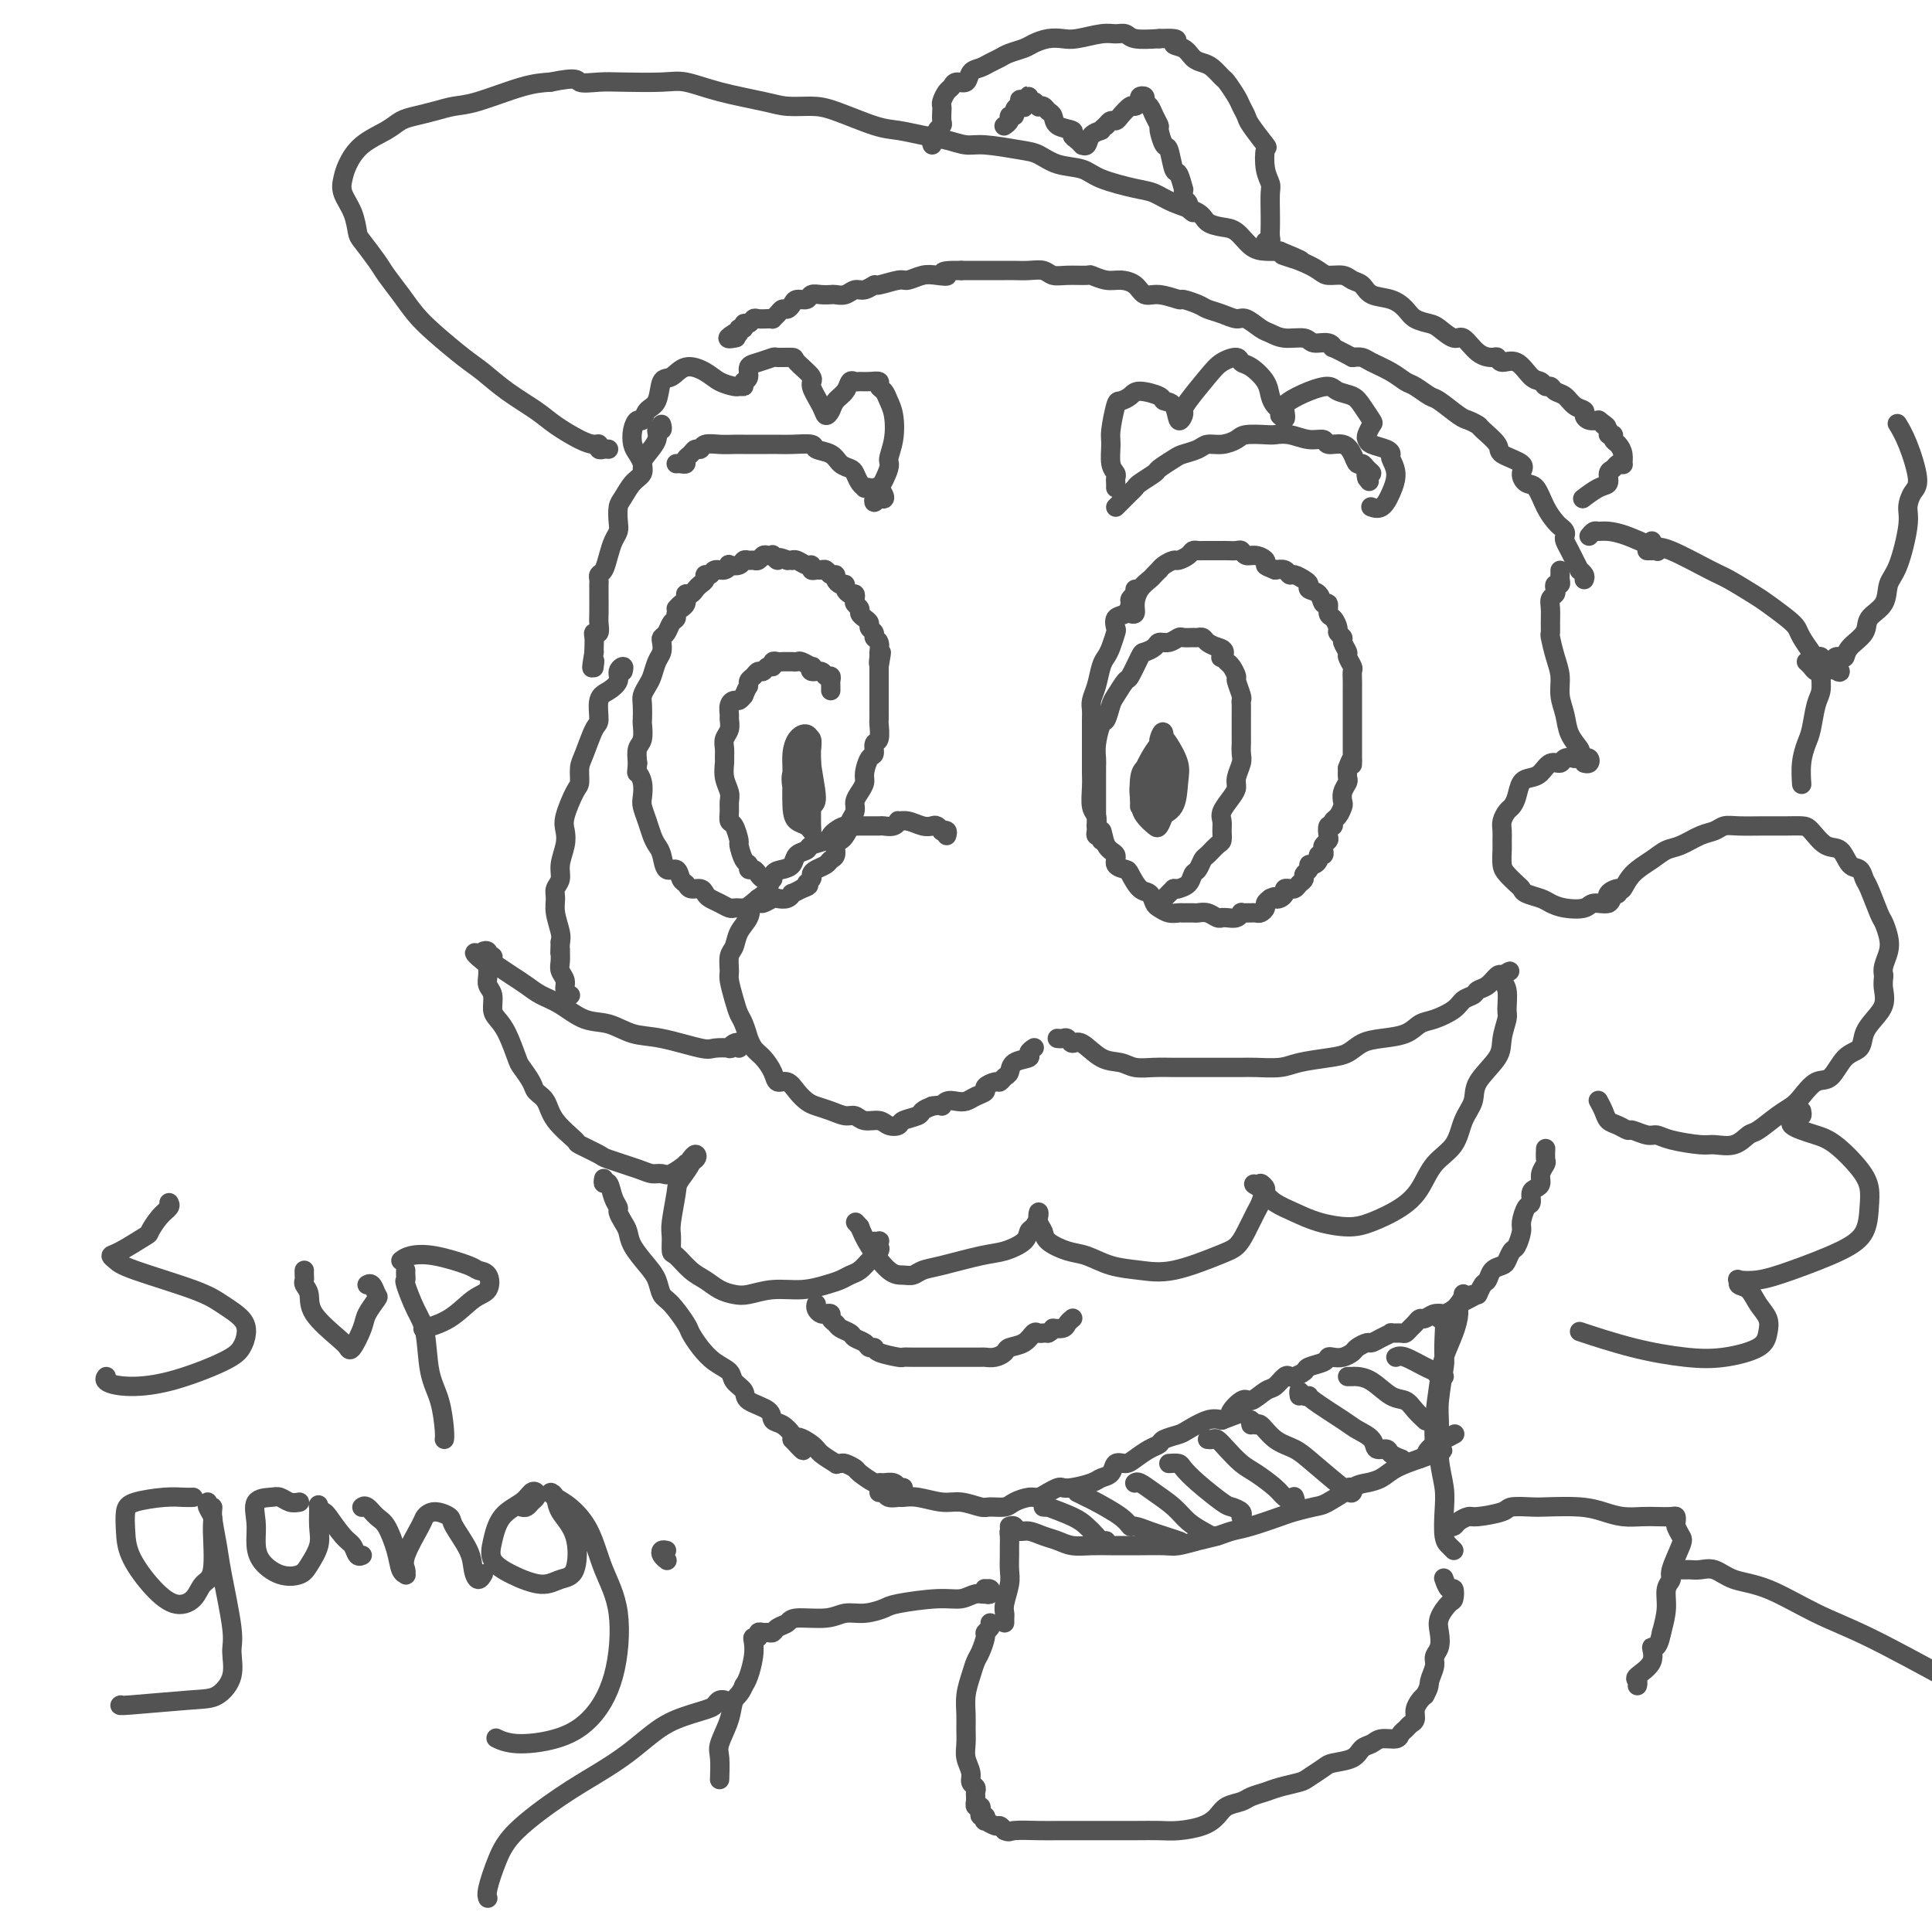 <svg viewBox='0 0 400 400' version='1.1' xmlns='http://www.w3.org/2000/svg' xmlns:xlink='http://www.w3.org/1999/xlink'><g fill='none' stroke='rgb(83,83,83)' stroke-width='4' stroke-linecap='round' stroke-linejoin='round'><path d='M142,124c-0.002,-0.542 -0.003,-1.085 0,-1c0.003,0.085 0.011,0.796 0,1c-0.011,0.204 -0.041,-0.100 0,0c0.041,0.100 0.151,0.603 0,1c-0.151,0.397 -0.565,0.687 -1,1c-0.435,0.313 -0.891,0.647 -1,1c-0.109,0.353 0.128,0.724 0,1c-0.128,0.276 -0.622,0.459 -1,1c-0.378,0.541 -0.640,1.442 -1,2c-0.360,0.558 -0.817,0.772 -1,1c-0.183,0.228 -0.090,0.470 0,1c0.090,0.530 0.178,1.350 0,2c-0.178,0.650 -0.622,1.131 -1,2c-0.378,0.869 -0.690,2.125 -1,3c-0.310,0.875 -0.619,1.370 -1,2c-0.381,0.630 -0.833,1.394 -1,2c-0.167,0.606 -0.048,1.054 0,2c0.048,0.946 0.027,2.392 0,3c-0.027,0.608 -0.059,0.380 0,1c0.059,0.620 0.208,2.090 0,3c-0.208,0.910 -0.774,1.260 -1,2c-0.226,0.740 -0.113,1.870 0,3'/><path d='M132,158c-0.214,2.540 -0.251,1.891 0,2c0.251,0.109 0.788,0.977 1,2c0.212,1.023 0.098,2.200 0,3c-0.098,0.800 -0.181,1.224 0,2c0.181,0.776 0.625,1.904 1,3c0.375,1.096 0.682,2.158 1,3c0.318,0.842 0.648,1.462 1,2c0.352,0.538 0.724,0.994 1,2c0.276,1.006 0.454,2.561 1,3c0.546,0.439 1.459,-0.237 2,0c0.541,0.237 0.708,1.387 1,2c0.292,0.613 0.707,0.689 1,1c0.293,0.311 0.462,0.857 1,1c0.538,0.143 1.443,-0.115 2,0c0.557,0.115 0.765,0.605 1,1c0.235,0.395 0.497,0.694 1,1c0.503,0.306 1.248,0.618 2,1c0.752,0.382 1.512,0.834 2,1c0.488,0.166 0.703,0.046 1,0c0.297,-0.046 0.675,-0.016 1,0c0.325,0.016 0.597,0.019 1,0c0.403,-0.019 0.938,-0.061 1,0c0.062,0.061 -0.349,0.226 0,0c0.349,-0.226 1.459,-0.844 2,-1c0.541,-0.156 0.513,0.150 1,0c0.487,-0.150 1.488,-0.758 2,-1c0.512,-0.242 0.535,-0.120 1,0c0.465,0.120 1.372,0.238 2,0c0.628,-0.238 0.977,-0.833 1,-1c0.023,-0.167 -0.279,0.095 0,0c0.279,-0.095 1.140,-0.548 2,-1'/><path d='M166,184c2.329,-0.797 1.153,-0.791 1,-1c-0.153,-0.209 0.718,-0.634 1,-1c0.282,-0.366 -0.026,-0.675 0,-1c0.026,-0.325 0.384,-0.668 1,-1c0.616,-0.332 1.489,-0.652 2,-1c0.511,-0.348 0.662,-0.722 1,-1c0.338,-0.278 0.865,-0.460 1,-1c0.135,-0.540 -0.123,-1.439 0,-2c0.123,-0.561 0.625,-0.783 1,-1c0.375,-0.217 0.621,-0.428 1,-1c0.379,-0.572 0.889,-1.504 1,-2c0.111,-0.496 -0.176,-0.556 0,-1c0.176,-0.444 0.817,-1.272 1,-2c0.183,-0.728 -0.092,-1.355 0,-2c0.092,-0.645 0.550,-1.309 1,-2c0.450,-0.691 0.890,-1.408 1,-2c0.110,-0.592 -0.110,-1.060 0,-2c0.110,-0.940 0.551,-2.354 1,-3c0.449,-0.646 0.905,-0.526 1,-1c0.095,-0.474 -0.171,-1.544 0,-2c0.171,-0.456 0.778,-0.298 1,-1c0.222,-0.702 0.060,-2.264 0,-3c-0.060,-0.736 -0.016,-0.647 0,-1c0.016,-0.353 0.004,-1.150 0,-2c-0.004,-0.850 -0.001,-1.753 0,-2c0.001,-0.247 0.000,0.163 0,0c-0.000,-0.163 -0.000,-0.899 0,-2c0.000,-1.101 0.000,-2.566 0,-3c-0.000,-0.434 -0.000,0.162 0,0c0.000,-0.162 0.000,-1.081 0,-2'/><path d='M182,138c0.927,-5.279 0.244,-1.978 0,-1c-0.244,0.978 -0.050,-0.368 0,-1c0.050,-0.632 -0.043,-0.551 0,-1c0.043,-0.449 0.222,-1.430 0,-2c-0.222,-0.570 -0.847,-0.730 -1,-1c-0.153,-0.270 0.165,-0.650 0,-1c-0.165,-0.350 -0.814,-0.671 -1,-1c-0.186,-0.329 0.090,-0.666 0,-1c-0.090,-0.334 -0.546,-0.667 -1,-1c-0.454,-0.333 -0.906,-0.668 -1,-1c-0.094,-0.332 0.168,-0.663 0,-1c-0.168,-0.337 -0.767,-0.682 -1,-1c-0.233,-0.318 -0.100,-0.611 0,-1c0.100,-0.389 0.168,-0.874 0,-1c-0.168,-0.126 -0.571,0.107 -1,0c-0.429,-0.107 -0.885,-0.555 -1,-1c-0.115,-0.445 0.110,-0.889 0,-1c-0.110,-0.111 -0.554,0.110 -1,0c-0.446,-0.110 -0.893,-0.551 -1,-1c-0.107,-0.449 0.126,-0.905 0,-1c-0.126,-0.095 -0.612,0.172 -1,0c-0.388,-0.172 -0.678,-0.782 -1,-1c-0.322,-0.218 -0.677,-0.043 -1,0c-0.323,0.043 -0.615,-0.045 -1,0c-0.385,0.045 -0.864,0.222 -1,0c-0.136,-0.222 0.069,-0.844 0,-1c-0.069,-0.156 -0.414,0.154 -1,0c-0.586,-0.154 -1.415,-0.773 -2,-1c-0.585,-0.227 -0.927,-0.061 -1,0c-0.073,0.061 0.122,0.017 0,0c-0.122,-0.017 -0.561,-0.009 -1,0'/><path d='M163,116c-2.555,-1.177 -1.941,-0.120 -2,0c-0.059,0.120 -0.789,-0.696 -1,-1c-0.211,-0.304 0.098,-0.096 0,0c-0.098,0.096 -0.604,0.078 -1,0c-0.396,-0.078 -0.684,-0.218 -1,0c-0.316,0.218 -0.661,0.794 -1,1c-0.339,0.206 -0.673,0.041 -1,0c-0.327,-0.041 -0.647,0.040 -1,0c-0.353,-0.040 -0.737,-0.203 -1,0c-0.263,0.203 -0.403,0.771 -1,1c-0.597,0.229 -1.651,0.118 -2,0c-0.349,-0.118 0.008,-0.243 0,0c-0.008,0.243 -0.379,0.853 -1,1c-0.621,0.147 -1.490,-0.168 -2,0c-0.510,0.168 -0.662,0.818 -1,1c-0.338,0.182 -0.864,-0.105 -1,0c-0.136,0.105 0.117,0.602 0,1c-0.117,0.398 -0.605,0.698 -1,1c-0.395,0.302 -0.697,0.605 -1,1c-0.303,0.395 -0.607,0.880 -1,1c-0.393,0.120 -0.876,-0.125 -1,0c-0.124,0.125 0.111,0.621 0,1c-0.111,0.379 -0.568,0.640 -1,1c-0.432,0.360 -0.838,0.817 -1,1c-0.162,0.183 -0.081,0.091 0,0'/><path d='M235,122c0.008,0.416 0.017,0.831 0,1c-0.017,0.169 -0.059,0.091 0,0c0.059,-0.091 0.219,-0.194 0,0c-0.219,0.194 -0.815,0.686 -1,1c-0.185,0.314 0.042,0.449 0,1c-0.042,0.551 -0.354,1.516 -1,2c-0.646,0.484 -1.626,0.486 -2,1c-0.374,0.514 -0.142,1.539 0,2c0.142,0.461 0.193,0.356 0,1c-0.193,0.644 -0.630,2.035 -1,3c-0.370,0.965 -0.674,1.505 -1,2c-0.326,0.495 -0.676,0.947 -1,2c-0.324,1.053 -0.623,2.709 -1,4c-0.377,1.291 -0.833,2.216 -1,3c-0.167,0.784 -0.045,1.425 0,2c0.045,0.575 0.012,1.084 0,2c-0.012,0.916 -0.003,2.239 0,3c0.003,0.761 -0.000,0.960 0,2c0.000,1.040 0.004,2.922 0,4c-0.004,1.078 -0.015,1.352 0,2c0.015,0.648 0.056,1.668 0,3c-0.056,1.332 -0.207,2.974 0,4c0.207,1.026 0.774,1.436 1,2c0.226,0.564 0.113,1.282 0,2'/><path d='M227,171c0.355,4.092 0.743,1.320 1,1c0.257,-0.320 0.383,1.810 1,3c0.617,1.190 1.726,1.440 2,2c0.274,0.560 -0.288,1.430 0,2c0.288,0.570 1.425,0.839 2,1c0.575,0.161 0.587,0.214 1,1c0.413,0.786 1.227,2.305 2,3c0.773,0.695 1.507,0.564 2,1c0.493,0.436 0.747,1.437 1,2c0.253,0.563 0.506,0.687 1,1c0.494,0.313 1.231,0.816 2,1c0.769,0.184 1.571,0.048 2,0c0.429,-0.048 0.486,-0.009 1,0c0.514,0.009 1.487,-0.012 2,0c0.513,0.012 0.568,0.056 1,0c0.432,-0.056 1.242,-0.211 2,0c0.758,0.211 1.463,0.790 2,1c0.537,0.210 0.904,0.053 1,0c0.096,-0.053 -0.080,-0.000 0,0c0.080,0.000 0.417,-0.053 1,0c0.583,0.053 1.413,0.210 2,0c0.587,-0.210 0.931,-0.789 1,-1c0.069,-0.211 -0.136,-0.056 0,0c0.136,0.056 0.615,0.012 1,0c0.385,-0.012 0.677,0.008 1,0c0.323,-0.008 0.678,-0.044 1,0c0.322,0.044 0.612,0.166 1,0c0.388,-0.166 0.874,-0.622 1,-1c0.126,-0.378 -0.107,-0.680 0,-1c0.107,-0.320 0.553,-0.660 1,-1'/><path d='M263,186c1.266,-0.631 0.932,-0.207 1,0c0.068,0.207 0.539,0.199 1,0c0.461,-0.199 0.911,-0.588 1,-1c0.089,-0.412 -0.184,-0.845 0,-1c0.184,-0.155 0.824,-0.030 1,0c0.176,0.030 -0.112,-0.033 0,0c0.112,0.033 0.622,0.164 1,0c0.378,-0.164 0.622,-0.622 1,-1c0.378,-0.378 0.889,-0.675 1,-1c0.111,-0.325 -0.176,-0.678 0,-1c0.176,-0.322 0.817,-0.612 1,-1c0.183,-0.388 -0.091,-0.874 0,-1c0.091,-0.126 0.546,0.107 1,0c0.454,-0.107 0.905,-0.553 1,-1c0.095,-0.447 -0.167,-0.894 0,-1c0.167,-0.106 0.763,0.127 1,0c0.237,-0.127 0.115,-0.616 0,-1c-0.115,-0.384 -0.223,-0.662 0,-1c0.223,-0.338 0.777,-0.735 1,-1c0.223,-0.265 0.115,-0.399 0,-1c-0.115,-0.601 -0.237,-1.671 0,-2c0.237,-0.329 0.834,0.081 1,0c0.166,-0.081 -0.100,-0.654 0,-1c0.100,-0.346 0.567,-0.464 1,-1c0.433,-0.536 0.834,-1.491 1,-2c0.166,-0.509 0.097,-0.573 0,-1c-0.097,-0.427 -0.222,-1.218 0,-2c0.222,-0.782 0.791,-1.557 1,-2c0.209,-0.443 0.060,-0.555 0,-1c-0.060,-0.445 -0.030,-1.222 0,-2'/><path d='M279,159c1.155,-3.186 1.041,-1.651 1,-1c-0.041,0.651 -0.011,0.417 0,0c0.011,-0.417 0.003,-1.017 0,-2c-0.003,-0.983 -0.001,-2.347 0,-3c0.001,-0.653 0.000,-0.594 0,-1c-0.000,-0.406 -0.000,-1.278 0,-2c0.000,-0.722 0.000,-1.295 0,-2c-0.000,-0.705 -0.000,-1.541 0,-2c0.000,-0.459 0.001,-0.542 0,-1c-0.001,-0.458 -0.004,-1.293 0,-2c0.004,-0.707 0.016,-1.288 0,-2c-0.016,-0.712 -0.061,-1.557 0,-2c0.061,-0.443 0.228,-0.486 0,-1c-0.228,-0.514 -0.850,-1.500 -1,-2c-0.150,-0.500 0.171,-0.514 0,-1c-0.171,-0.486 -0.833,-1.444 -1,-2c-0.167,-0.556 0.161,-0.711 0,-1c-0.161,-0.289 -0.813,-0.712 -1,-1c-0.187,-0.288 0.090,-0.439 0,-1c-0.090,-0.561 -0.548,-1.530 -1,-2c-0.452,-0.470 -0.899,-0.440 -1,-1c-0.101,-0.560 0.145,-1.708 0,-2c-0.145,-0.292 -0.682,0.273 -1,0c-0.318,-0.273 -0.418,-1.384 -1,-2c-0.582,-0.616 -1.648,-0.739 -2,-1c-0.352,-0.261 0.008,-0.662 0,-1c-0.008,-0.338 -0.386,-0.613 -1,-1c-0.614,-0.387 -1.463,-0.887 -2,-1c-0.537,-0.113 -0.760,0.162 -1,0c-0.240,-0.162 -0.497,-0.761 -1,-1c-0.503,-0.239 -1.251,-0.120 -2,0'/><path d='M264,118c-1.561,-0.647 -1.963,-0.766 -2,-1c-0.037,-0.234 0.289,-0.585 0,-1c-0.289,-0.415 -1.195,-0.896 -2,-1c-0.805,-0.104 -1.510,0.168 -2,0c-0.490,-0.168 -0.764,-0.777 -1,-1c-0.236,-0.223 -0.434,-0.060 -1,0c-0.566,0.060 -1.499,0.016 -2,0c-0.501,-0.016 -0.568,-0.005 -1,0c-0.432,0.005 -1.228,0.004 -2,0c-0.772,-0.004 -1.520,-0.011 -2,0c-0.480,0.011 -0.691,0.041 -1,0c-0.309,-0.041 -0.716,-0.152 -1,0c-0.284,0.152 -0.444,0.566 -1,1c-0.556,0.434 -1.507,0.886 -2,1c-0.493,0.114 -0.528,-0.110 -1,0c-0.472,0.110 -1.382,0.554 -2,1c-0.618,0.446 -0.942,0.895 -1,1c-0.058,0.105 0.152,-0.134 0,0c-0.152,0.134 -0.667,0.642 -1,1c-0.333,0.358 -0.485,0.565 -1,1c-0.515,0.435 -1.392,1.097 -2,2c-0.608,0.903 -0.946,2.046 -1,3c-0.054,0.954 0.178,1.718 0,2c-0.178,0.282 -0.765,0.080 -1,0c-0.235,-0.080 -0.117,-0.040 0,0'/><path d='M196,173c0.120,-0.415 0.240,-0.829 0,-1c-0.240,-0.171 -0.840,-0.097 -1,0c-0.160,0.097 0.120,0.218 0,0c-0.120,-0.218 -0.638,-0.776 -1,-1c-0.362,-0.224 -0.566,-0.114 -1,0c-0.434,0.114 -1.099,0.230 -2,0c-0.901,-0.230 -2.039,-0.808 -3,-1c-0.961,-0.192 -1.746,0.001 -2,0c-0.254,-0.001 0.023,-0.197 0,0c-0.023,0.197 -0.344,0.785 -1,1c-0.656,0.215 -1.646,0.057 -2,0c-0.354,-0.057 -0.073,-0.012 -1,0c-0.927,0.012 -3.061,-0.008 -4,0c-0.939,0.008 -0.683,0.044 -1,0c-0.317,-0.044 -1.206,-0.166 -2,0c-0.794,0.166 -1.493,0.622 -2,1c-0.507,0.378 -0.822,0.678 -1,1c-0.178,0.322 -0.218,0.667 -1,1c-0.782,0.333 -2.306,0.653 -3,1c-0.694,0.347 -0.557,0.721 -1,1c-0.443,0.279 -1.466,0.463 -2,1c-0.534,0.537 -0.580,1.429 -1,2c-0.420,0.571 -1.216,0.823 -2,1c-0.784,0.177 -1.557,0.278 -2,1c-0.443,0.722 -0.555,2.063 -1,3c-0.445,0.937 -1.222,1.468 -2,2'/><path d='M157,186c-3.267,2.689 -2.434,1.913 -2,2c0.434,0.087 0.470,1.039 0,2c-0.470,0.961 -1.447,1.932 -2,3c-0.553,1.068 -0.681,2.232 -1,3c-0.319,0.768 -0.829,1.140 -1,2c-0.171,0.860 -0.005,2.207 0,3c0.005,0.793 -0.152,1.033 0,2c0.152,0.967 0.615,2.660 1,4c0.385,1.340 0.694,2.327 1,3c0.306,0.673 0.609,1.033 1,2c0.391,0.967 0.868,2.541 1,3c0.132,0.459 -0.082,-0.199 0,0c0.082,0.199 0.459,1.253 1,2c0.541,0.747 1.247,1.187 2,2c0.753,0.813 1.553,2.000 2,3c0.447,1.000 0.542,1.812 1,2c0.458,0.188 1.280,-0.248 2,0c0.720,0.248 1.337,1.181 2,2c0.663,0.819 1.371,1.525 2,2c0.629,0.475 1.179,0.720 2,1c0.821,0.280 1.915,0.596 3,1c1.085,0.404 2.163,0.896 3,1c0.837,0.104 1.433,-0.182 2,0c0.567,0.182 1.105,0.830 2,1c0.895,0.170 2.145,-0.140 3,0c0.855,0.140 1.313,0.728 2,1c0.687,0.272 1.601,0.228 2,0c0.399,-0.228 0.282,-0.638 1,-1c0.718,-0.362 2.270,-0.674 3,-1c0.730,-0.326 0.637,-0.664 1,-1c0.363,-0.336 1.181,-0.668 2,-1'/><path d='M193,229c2.584,-0.404 2.043,0.085 2,0c-0.043,-0.085 0.413,-0.744 1,-1c0.587,-0.256 1.304,-0.110 2,0c0.696,0.110 1.370,0.183 2,0c0.630,-0.183 1.215,-0.623 2,-1c0.785,-0.377 1.768,-0.693 2,-1c0.232,-0.307 -0.288,-0.606 0,-1c0.288,-0.394 1.384,-0.883 2,-1c0.616,-0.117 0.751,0.137 1,0c0.249,-0.137 0.612,-0.667 1,-1c0.388,-0.333 0.801,-0.471 1,-1c0.199,-0.529 0.183,-1.448 1,-2c0.817,-0.552 2.466,-0.736 3,-1c0.534,-0.264 -0.049,-0.610 0,-1c0.049,-0.390 0.728,-0.826 1,-1c0.272,-0.174 0.136,-0.087 0,0'/><path d='M228,174c0.113,-0.445 0.226,-0.889 0,-1c-0.226,-0.111 -0.793,0.112 -1,0c-0.207,-0.112 -0.056,-0.558 0,-1c0.056,-0.442 0.015,-0.880 0,-1c-0.015,-0.120 -0.004,0.079 0,0c0.004,-0.079 0.001,-0.438 0,-1c-0.001,-0.562 -0.000,-1.329 0,-2c0.000,-0.671 -0.001,-1.245 0,-2c0.001,-0.755 0.003,-1.692 0,-3c-0.003,-1.308 -0.012,-2.989 0,-4c0.012,-1.011 0.045,-1.353 0,-2c-0.045,-0.647 -0.168,-1.600 0,-3c0.168,-1.400 0.626,-3.248 1,-4c0.374,-0.752 0.662,-0.408 1,-1c0.338,-0.592 0.724,-2.120 1,-3c0.276,-0.880 0.440,-1.111 1,-2c0.560,-0.889 1.516,-2.437 2,-3c0.484,-0.563 0.496,-0.141 1,-1c0.504,-0.859 1.500,-3.000 2,-4c0.500,-1.000 0.505,-0.860 1,-1c0.495,-0.140 1.479,-0.559 2,-1c0.521,-0.441 0.577,-0.903 1,-1c0.423,-0.097 1.212,0.170 2,0c0.788,-0.170 1.573,-0.778 2,-1c0.427,-0.222 0.495,-0.056 1,0c0.505,0.056 1.448,0.004 2,0c0.552,-0.004 0.715,0.040 1,0c0.285,-0.040 0.692,-0.165 1,0c0.308,0.165 0.517,0.618 1,1c0.483,0.382 1.242,0.691 2,1'/><path d='M252,134c2.251,0.467 1.378,1.635 1,2c-0.378,0.365 -0.260,-0.073 0,0c0.260,0.073 0.662,0.657 1,1c0.338,0.343 0.612,0.445 1,1c0.388,0.555 0.888,1.562 1,2c0.112,0.438 -0.166,0.307 0,1c0.166,0.693 0.777,2.210 1,3c0.223,0.790 0.060,0.853 0,1c-0.060,0.147 -0.016,0.377 0,1c0.016,0.623 0.004,1.637 0,2c-0.004,0.363 -0.000,0.074 0,1c0.000,0.926 -0.004,3.067 0,4c0.004,0.933 0.016,0.659 0,1c-0.016,0.341 -0.058,1.298 0,2c0.058,0.702 0.218,1.150 0,2c-0.218,0.850 -0.815,2.100 -1,3c-0.185,0.900 0.041,1.448 0,2c-0.041,0.552 -0.350,1.108 -1,2c-0.650,0.892 -1.640,2.122 -2,3c-0.360,0.878 -0.089,1.405 0,2c0.089,0.595 -0.004,1.257 0,2c0.004,0.743 0.103,1.565 0,2c-0.103,0.435 -0.409,0.483 -1,1c-0.591,0.517 -1.466,1.504 -2,2c-0.534,0.496 -0.725,0.501 -1,1c-0.275,0.499 -0.633,1.493 -1,2c-0.367,0.507 -0.742,0.528 -1,1c-0.258,0.472 -0.399,1.395 -1,2c-0.601,0.605 -1.662,0.894 -2,1c-0.338,0.106 0.046,0.030 0,0c-0.046,-0.030 -0.523,-0.015 -1,0'/><path d='M243,184c-1.560,1.560 -0.958,0.958 -1,1c-0.042,0.042 -0.726,0.726 -1,1c-0.274,0.274 -0.137,0.137 0,0'/><path d='M160,182c-0.334,-0.022 -0.668,-0.043 -1,0c-0.332,0.043 -0.663,0.152 -1,0c-0.337,-0.152 -0.682,-0.563 -1,-1c-0.318,-0.437 -0.611,-0.899 -1,-1c-0.389,-0.101 -0.874,0.158 -1,0c-0.126,-0.158 0.107,-0.733 0,-1c-0.107,-0.267 -0.554,-0.228 -1,-1c-0.446,-0.772 -0.890,-2.356 -1,-3c-0.110,-0.644 0.114,-0.347 0,-1c-0.114,-0.653 -0.565,-2.257 -1,-3c-0.435,-0.743 -0.852,-0.624 -1,-1c-0.148,-0.376 -0.025,-1.246 0,-2c0.025,-0.754 -0.046,-1.391 0,-2c0.046,-0.609 0.209,-1.188 0,-2c-0.209,-0.812 -0.789,-1.856 -1,-3c-0.211,-1.144 -0.053,-2.389 0,-3c0.053,-0.611 -0.000,-0.587 0,-1c0.000,-0.413 0.053,-1.261 0,-2c-0.053,-0.739 -0.211,-1.367 0,-2c0.211,-0.633 0.792,-1.270 1,-2c0.208,-0.730 0.045,-1.554 0,-2c-0.045,-0.446 0.029,-0.515 0,-1c-0.029,-0.485 -0.163,-1.388 0,-2c0.163,-0.612 0.621,-0.934 1,-1c0.379,-0.066 0.680,0.124 1,0c0.320,-0.124 0.660,-0.562 1,-1'/><path d='M154,144c0.858,-2.106 1.004,-1.870 1,-2c-0.004,-0.130 -0.156,-0.627 0,-1c0.156,-0.373 0.620,-0.621 1,-1c0.380,-0.379 0.675,-0.890 1,-1c0.325,-0.110 0.678,0.181 1,0c0.322,-0.181 0.611,-0.833 1,-1c0.389,-0.167 0.877,0.151 1,0c0.123,-0.151 -0.121,-0.773 0,-1c0.121,-0.227 0.606,-0.061 1,0c0.394,0.061 0.697,0.017 1,0c0.303,-0.017 0.605,-0.006 1,0c0.395,0.006 0.884,0.006 1,0c0.116,-0.006 -0.140,-0.017 0,0c0.140,0.017 0.677,0.061 1,0c0.323,-0.061 0.433,-0.228 1,0c0.567,0.228 1.591,0.850 2,1c0.409,0.150 0.205,-0.171 0,0c-0.205,0.171 -0.409,0.833 0,1c0.409,0.167 1.430,-0.163 2,0c0.570,0.163 0.689,0.818 1,1c0.311,0.182 0.815,-0.109 1,0c0.185,0.109 0.049,0.617 0,1c-0.049,0.383 -0.013,0.642 0,1c0.013,0.358 0.004,0.817 0,1c-0.004,0.183 -0.002,0.092 0,0'/><path d='M165,157c0.105,0.258 0.210,0.517 0,1c-0.210,0.483 -0.737,1.191 -1,2c-0.263,0.809 -0.264,1.720 0,3c0.264,1.280 0.792,2.930 1,4c0.208,1.070 0.097,1.562 0,2c-0.097,0.438 -0.179,0.824 0,1c0.179,0.176 0.618,0.143 1,0c0.382,-0.143 0.705,-0.398 1,-1c0.295,-0.602 0.560,-1.553 1,-2c0.440,-0.447 1.054,-0.392 1,-2c-0.054,-1.608 -0.775,-4.881 -1,-7c-0.225,-2.119 0.045,-3.085 0,-4c-0.045,-0.915 -0.405,-1.781 -1,-2c-0.595,-0.219 -1.425,0.207 -2,1c-0.575,0.793 -0.894,1.952 -1,3c-0.106,1.048 -0.000,1.983 0,4c0.000,2.017 -0.105,5.114 0,7c0.105,1.886 0.420,2.561 1,3c0.580,0.439 1.423,0.642 2,1c0.577,0.358 0.887,0.872 1,1c0.113,0.128 0.030,-0.131 0,-1c-0.030,-0.869 -0.008,-2.349 0,-4c0.008,-1.651 0.002,-3.472 0,-5c-0.002,-1.528 -0.001,-2.764 0,-4'/><path d='M168,158c-0.017,-2.728 -0.060,-2.547 0,-3c0.060,-0.453 0.223,-1.539 0,-2c-0.223,-0.461 -0.830,-0.297 -1,0c-0.170,0.297 0.098,0.727 0,1c-0.098,0.273 -0.563,0.390 -1,1c-0.437,0.610 -0.845,1.715 -1,3c-0.155,1.285 -0.055,2.750 0,4c0.055,1.250 0.066,2.283 0,3c-0.066,0.717 -0.210,1.116 0,1c0.210,-0.116 0.774,-0.747 1,-1c0.226,-0.253 0.113,-0.126 0,0'/><path d='M240,156c-0.425,-0.085 -0.850,-0.169 -1,0c-0.150,0.169 -0.025,0.593 0,1c0.025,0.407 -0.049,0.799 0,1c0.049,0.201 0.223,0.212 0,1c-0.223,0.788 -0.841,2.354 -1,3c-0.159,0.646 0.142,0.372 0,1c-0.142,0.628 -0.728,2.158 -1,3c-0.272,0.842 -0.231,0.995 0,1c0.231,0.005 0.650,-0.139 1,0c0.350,0.139 0.630,0.560 1,0c0.370,-0.560 0.831,-2.101 1,-3c0.169,-0.899 0.046,-1.155 0,-2c-0.046,-0.845 -0.015,-2.280 0,-3c0.015,-0.720 0.015,-0.726 0,-1c-0.015,-0.274 -0.045,-0.817 0,-1c0.045,-0.183 0.166,-0.007 0,0c-0.166,0.007 -0.619,-0.153 -1,0c-0.381,0.153 -0.688,0.621 -1,1c-0.312,0.379 -0.627,0.669 -1,1c-0.373,0.331 -0.805,0.704 -1,2c-0.195,1.296 -0.154,3.517 0,5c0.154,1.483 0.419,2.229 1,3c0.581,0.771 1.476,1.569 2,2c0.524,0.431 0.676,0.497 1,0c0.324,-0.497 0.819,-1.556 1,-3c0.181,-1.444 0.049,-3.273 0,-5c-0.049,-1.727 -0.014,-3.350 0,-5c0.014,-1.650 0.007,-3.325 0,-5'/><path d='M241,153c0.065,-2.818 -0.771,-0.861 -1,0c-0.229,0.861 0.149,0.628 0,1c-0.149,0.372 -0.826,1.350 -1,2c-0.174,0.650 0.153,0.973 0,2c-0.153,1.027 -0.786,2.760 -1,4c-0.214,1.240 -0.008,1.989 0,3c0.008,1.011 -0.180,2.283 0,3c0.180,0.717 0.730,0.878 1,1c0.270,0.122 0.262,0.205 1,0c0.738,-0.205 2.223,-0.696 3,-2c0.777,-1.304 0.847,-3.419 1,-5c0.153,-1.581 0.389,-2.627 0,-4c-0.389,-1.373 -1.404,-3.075 -2,-4c-0.596,-0.925 -0.772,-1.075 -1,-1c-0.228,0.075 -0.507,0.374 -1,1c-0.493,0.626 -1.200,1.579 -2,3c-0.800,1.421 -1.692,3.309 -2,5c-0.308,1.691 -0.031,3.185 0,4c0.031,0.815 -0.184,0.950 0,1c0.184,0.050 0.767,0.014 1,0c0.233,-0.014 0.117,-0.007 0,0'/><path d='M140,96c0.303,-0.025 0.606,-0.049 1,0c0.394,0.049 0.880,0.172 1,0c0.120,-0.172 -0.124,-0.638 0,-1c0.124,-0.362 0.616,-0.619 1,-1c0.384,-0.381 0.659,-0.887 1,-1c0.341,-0.113 0.749,0.166 1,0c0.251,-0.166 0.345,-0.776 1,-1c0.655,-0.224 1.870,-0.060 3,0c1.130,0.060 2.175,0.016 3,0c0.825,-0.016 1.430,-0.004 2,0c0.570,0.004 1.106,0.000 2,0c0.894,-0.000 2.146,0.003 3,0c0.854,-0.003 1.310,-0.013 2,0c0.690,0.013 1.612,0.049 3,0c1.388,-0.049 3.240,-0.182 4,0c0.760,0.182 0.427,0.678 1,1c0.573,0.322 2.051,0.471 3,1c0.949,0.529 1.369,1.438 2,2c0.631,0.562 1.475,0.778 2,1c0.525,0.222 0.732,0.451 1,1c0.268,0.549 0.597,1.418 1,2c0.403,0.582 0.879,0.876 1,1c0.121,0.124 -0.112,0.076 0,0c0.112,-0.076 0.569,-0.181 1,0c0.431,0.181 0.837,0.646 1,1c0.163,0.354 0.082,0.595 0,1c-0.082,0.405 -0.166,0.973 0,1c0.166,0.027 0.583,-0.486 1,-1'/><path d='M182,103c2.199,1.189 0.698,-1.338 0,-2c-0.698,-0.662 -0.593,0.542 0,0c0.593,-0.542 1.672,-2.830 2,-4c0.328,-1.170 -0.097,-1.220 0,-2c0.097,-0.780 0.715,-2.289 1,-4c0.285,-1.711 0.235,-3.625 0,-5c-0.235,-1.375 -0.657,-2.211 -1,-3c-0.343,-0.789 -0.606,-1.532 -1,-2c-0.394,-0.468 -0.917,-0.661 -1,-1c-0.083,-0.339 0.276,-0.825 0,-1c-0.276,-0.175 -1.186,-0.041 -2,0c-0.814,0.041 -1.531,-0.011 -2,0c-0.469,0.011 -0.689,0.086 -1,0c-0.311,-0.086 -0.714,-0.334 -1,0c-0.286,0.334 -0.456,1.248 -1,2c-0.544,0.752 -1.460,1.340 -2,2c-0.540,0.660 -0.702,1.391 -1,2c-0.298,0.609 -0.732,1.095 -1,1c-0.268,-0.095 -0.370,-0.772 -1,-2c-0.630,-1.228 -1.787,-3.008 -2,-4c-0.213,-0.992 0.520,-1.195 0,-2c-0.520,-0.805 -2.292,-2.213 -3,-3c-0.708,-0.787 -0.351,-0.955 -1,-1c-0.649,-0.045 -2.303,0.033 -3,0c-0.697,-0.033 -0.438,-0.177 -1,0c-0.562,0.177 -1.944,0.676 -3,1c-1.056,0.324 -1.784,0.472 -2,1c-0.216,0.528 0.081,1.437 0,2c-0.081,0.563 -0.541,0.782 -1,1'/><path d='M154,79c-0.409,0.848 0.068,0.967 0,1c-0.068,0.033 -0.682,-0.021 -1,0c-0.318,0.021 -0.340,0.118 -1,0c-0.660,-0.118 -1.960,-0.452 -3,-1c-1.040,-0.548 -1.822,-1.310 -3,-2c-1.178,-0.690 -2.753,-1.308 -4,-1c-1.247,0.308 -2.165,1.540 -3,2c-0.835,0.460 -1.585,0.146 -2,1c-0.415,0.854 -0.493,2.875 -1,4c-0.507,1.125 -1.443,1.355 -2,2c-0.557,0.645 -0.735,1.706 -1,2c-0.265,0.294 -0.617,-0.177 -1,0c-0.383,0.177 -0.796,1.004 -1,2c-0.204,0.996 -0.198,2.162 0,3c0.198,0.838 0.589,1.348 1,2c0.411,0.652 0.841,1.445 1,2c0.159,0.555 0.045,0.873 0,1c-0.045,0.127 -0.023,0.064 0,0'/><path d='M231,105c0.332,-0.333 0.664,-0.665 1,-1c0.336,-0.335 0.675,-0.671 1,-1c0.325,-0.329 0.634,-0.650 1,-1c0.366,-0.350 0.787,-0.727 1,-1c0.213,-0.273 0.216,-0.440 1,-1c0.784,-0.560 2.350,-1.512 3,-2c0.650,-0.488 0.386,-0.513 1,-1c0.614,-0.487 2.106,-1.436 3,-2c0.894,-0.564 1.188,-0.742 2,-1c0.812,-0.258 2.141,-0.595 3,-1c0.859,-0.405 1.249,-0.879 2,-1c0.751,-0.121 1.863,0.112 3,0c1.137,-0.112 2.299,-0.567 3,-1c0.701,-0.433 0.942,-0.844 2,-1c1.058,-0.156 2.932,-0.057 4,0c1.068,0.057 1.331,0.072 2,0c0.669,-0.072 1.744,-0.231 3,0c1.256,0.231 2.693,0.852 4,1c1.307,0.148 2.483,-0.177 3,0c0.517,0.177 0.376,0.856 1,1c0.624,0.144 2.012,-0.246 3,0c0.988,0.246 1.576,1.128 2,2c0.424,0.872 0.684,1.736 1,2c0.316,0.264 0.687,-0.070 1,0c0.313,0.070 0.568,0.545 1,1c0.432,0.455 1.039,0.892 1,1c-0.039,0.108 -0.726,-0.112 -1,0c-0.274,0.112 -0.137,0.556 0,1'/><path d='M283,99c0.833,1.167 0.417,0.583 0,0'/><path d='M231,101c0.008,-0.331 0.017,-0.662 0,-1c-0.017,-0.338 -0.058,-0.682 0,-1c0.058,-0.318 0.215,-0.611 0,-1c-0.215,-0.389 -0.802,-0.874 -1,-2c-0.198,-1.126 -0.008,-2.893 0,-4c0.008,-1.107 -0.166,-1.555 0,-3c0.166,-1.445 0.672,-3.887 1,-5c0.328,-1.113 0.478,-0.897 1,-1c0.522,-0.103 1.415,-0.524 2,-1c0.585,-0.476 0.864,-1.005 2,-1c1.136,0.005 3.131,0.545 4,1c0.869,0.455 0.611,0.827 1,1c0.389,0.173 1.425,0.148 2,1c0.575,0.852 0.689,2.580 1,3c0.311,0.420 0.820,-0.468 1,-1c0.180,-0.532 0.031,-0.707 0,-1c-0.031,-0.293 0.057,-0.702 1,-2c0.943,-1.298 2.741,-3.485 4,-5c1.259,-1.515 1.980,-2.359 3,-3c1.020,-0.641 2.339,-1.080 3,-1c0.661,0.080 0.663,0.680 1,1c0.337,0.320 1.008,0.362 2,1c0.992,0.638 2.304,1.873 3,3c0.696,1.127 0.774,2.148 1,3c0.226,0.852 0.599,1.537 1,2c0.401,0.463 0.829,0.704 1,1c0.171,0.296 0.086,0.648 0,1'/><path d='M265,86c1.607,1.724 1.125,0.034 1,-1c-0.125,-1.034 0.106,-1.413 1,-2c0.894,-0.587 2.452,-1.382 4,-2c1.548,-0.618 3.088,-1.059 4,-1c0.912,0.059 1.198,0.616 2,1c0.802,0.384 2.120,0.593 3,1c0.880,0.407 1.321,1.012 2,2c0.679,0.988 1.594,2.359 2,3c0.406,0.641 0.301,0.553 0,1c-0.301,0.447 -0.798,1.430 -1,2c-0.202,0.570 -0.108,0.729 0,1c0.108,0.271 0.229,0.655 1,1c0.771,0.345 2.190,0.651 3,1c0.810,0.349 1.010,0.742 1,1c-0.010,0.258 -0.231,0.381 0,1c0.231,0.619 0.913,1.735 1,3c0.087,1.265 -0.420,2.679 -1,4c-0.580,1.321 -1.233,2.548 -2,3c-0.767,0.452 -1.648,0.129 -2,0c-0.352,-0.129 -0.176,-0.065 0,0'/><path d='M219,215c-0.088,-0.010 -0.177,-0.020 0,0c0.177,0.020 0.619,0.068 1,0c0.381,-0.068 0.700,-0.254 1,0c0.300,0.254 0.582,0.947 1,1c0.418,0.053 0.971,-0.536 2,0c1.029,0.536 2.533,2.196 4,3c1.467,0.804 2.897,0.751 4,1c1.103,0.249 1.880,0.799 3,1c1.120,0.201 2.583,0.054 4,0c1.417,-0.054 2.789,-0.015 4,0c1.211,0.015 2.260,0.005 4,0c1.740,-0.005 4.171,-0.004 6,0c1.829,0.004 3.055,0.012 4,0c0.945,-0.012 1.607,-0.044 3,0c1.393,0.044 3.516,0.163 5,0c1.484,-0.163 2.328,-0.607 4,-1c1.672,-0.393 4.174,-0.734 6,-1c1.826,-0.266 2.978,-0.456 4,-1c1.022,-0.544 1.914,-1.440 3,-2c1.086,-0.560 2.368,-0.783 4,-1c1.632,-0.217 3.616,-0.429 5,-1c1.384,-0.571 2.167,-1.501 3,-2c0.833,-0.499 1.714,-0.568 3,-1c1.286,-0.432 2.977,-1.228 4,-2c1.023,-0.772 1.377,-1.521 2,-2c0.623,-0.479 1.515,-0.689 2,-1c0.485,-0.311 0.563,-0.722 1,-1c0.437,-0.278 1.233,-0.421 2,-1c0.767,-0.579 1.505,-1.594 2,-2c0.495,-0.406 0.748,-0.203 1,0'/><path d='M311,202c3.090,-1.845 0.813,-0.456 0,0c-0.813,0.456 -0.164,-0.021 0,0c0.164,0.021 -0.156,0.540 0,1c0.156,0.460 0.788,0.863 1,2c0.212,1.137 0.004,3.010 0,4c-0.004,0.990 0.197,1.097 0,2c-0.197,0.903 -0.791,2.603 -1,4c-0.209,1.397 -0.032,2.492 -1,4c-0.968,1.508 -3.081,3.431 -4,5c-0.919,1.569 -0.643,2.786 -1,4c-0.357,1.214 -1.345,2.425 -2,4c-0.655,1.575 -0.975,3.514 -2,5c-1.025,1.486 -2.754,2.518 -4,4c-1.246,1.482 -2.009,3.414 -3,5c-0.991,1.586 -2.211,2.825 -4,4c-1.789,1.175 -4.149,2.285 -6,3c-1.851,0.715 -3.194,1.036 -5,1c-1.806,-0.036 -4.077,-0.429 -6,-1c-1.923,-0.571 -3.500,-1.320 -5,-2c-1.500,-0.680 -2.924,-1.290 -4,-2c-1.076,-0.710 -1.804,-1.520 -2,-2c-0.196,-0.480 0.139,-0.629 0,-1c-0.139,-0.371 -0.754,-0.963 -1,-1c-0.246,-0.037 -0.123,0.482 0,1'/><path d='M261,246c-2.794,-1.401 -0.779,-0.905 0,0c0.779,0.905 0.320,2.219 0,3c-0.320,0.781 -0.503,1.029 -1,2c-0.497,0.971 -1.310,2.663 -2,4c-0.690,1.337 -1.257,2.318 -2,3c-0.743,0.682 -1.661,1.066 -4,2c-2.339,0.934 -6.098,2.420 -9,3c-2.902,0.580 -4.946,0.255 -7,0c-2.054,-0.255 -4.119,-0.438 -6,-1c-1.881,-0.562 -3.580,-1.501 -5,-2c-1.420,-0.499 -2.563,-0.559 -4,-1c-1.437,-0.441 -3.169,-1.265 -4,-2c-0.831,-0.735 -0.761,-1.381 -1,-2c-0.239,-0.619 -0.786,-1.211 -1,-2c-0.214,-0.789 -0.097,-1.775 0,-2c0.097,-0.225 0.172,0.311 0,1c-0.172,0.689 -0.590,1.532 -1,2c-0.410,0.468 -0.812,0.563 -1,1c-0.188,0.437 -0.161,1.216 -1,2c-0.839,0.784 -2.542,1.573 -4,2c-1.458,0.427 -2.669,0.493 -5,1c-2.331,0.507 -5.781,1.457 -8,2c-2.219,0.543 -3.207,0.680 -4,1c-0.793,0.320 -1.392,0.823 -2,1c-0.608,0.177 -1.225,0.027 -2,0c-0.775,-0.027 -1.709,0.070 -3,-1c-1.291,-1.070 -2.940,-3.306 -4,-5c-1.060,-1.694 -1.530,-2.847 -2,-4'/><path d='M178,254c-1.500,-1.667 -0.750,-0.833 0,0'/><path d='M153,217c0.077,-0.393 0.154,-0.785 0,-1c-0.154,-0.215 -0.540,-0.252 -1,0c-0.460,0.252 -0.996,0.792 -1,1c-0.004,0.208 0.524,0.082 0,0c-0.524,-0.082 -2.099,-0.120 -3,0c-0.901,0.120 -1.128,0.399 -3,0c-1.872,-0.399 -5.389,-1.476 -8,-2c-2.611,-0.524 -4.316,-0.496 -6,-1c-1.684,-0.504 -3.346,-1.538 -5,-2c-1.654,-0.462 -3.299,-0.350 -5,-1c-1.701,-0.650 -3.457,-2.062 -5,-3c-1.543,-0.938 -2.873,-1.403 -4,-2c-1.127,-0.597 -2.052,-1.327 -3,-2c-0.948,-0.673 -1.918,-1.290 -3,-2c-1.082,-0.710 -2.275,-1.514 -3,-2c-0.725,-0.486 -0.983,-0.653 -1,-1c-0.017,-0.347 0.205,-0.875 0,-1c-0.205,-0.125 -0.839,0.152 -1,0c-0.161,-0.152 0.149,-0.733 0,-1c-0.149,-0.267 -0.757,-0.219 -1,0c-0.243,0.219 -0.122,0.610 0,1'/><path d='M100,198c-3.308,-1.820 -1.079,0.130 0,1c1.079,0.870 1.006,0.660 1,1c-0.006,0.340 0.053,1.232 0,2c-0.053,0.768 -0.219,1.414 0,2c0.219,0.586 0.822,1.113 1,2c0.178,0.887 -0.070,2.134 0,3c0.070,0.866 0.456,1.352 1,2c0.544,0.648 1.244,1.458 2,3c0.756,1.542 1.568,3.815 2,5c0.432,1.185 0.483,1.281 1,2c0.517,0.719 1.498,2.060 2,3c0.502,0.940 0.523,1.480 1,2c0.477,0.520 1.410,1.022 2,2c0.590,0.978 0.836,2.432 2,4c1.164,1.568 3.246,3.250 4,4c0.754,0.750 0.180,0.569 1,1c0.820,0.431 3.035,1.474 4,2c0.965,0.526 0.680,0.535 2,1c1.320,0.465 4.246,1.385 6,2c1.754,0.615 2.335,0.926 3,1c0.665,0.074 1.415,-0.088 2,0c0.585,0.088 1.005,0.425 2,0c0.995,-0.425 2.565,-1.614 3,-2c0.435,-0.386 -0.265,0.031 0,0c0.265,-0.031 1.494,-0.508 2,-1c0.506,-0.492 0.287,-0.998 0,-1c-0.287,-0.002 -0.644,0.499 -1,1'/><path d='M143,240c0.829,0.348 -1.099,2.717 -2,4c-0.901,1.283 -0.776,1.480 -1,3c-0.224,1.520 -0.797,4.365 -1,6c-0.203,1.635 -0.035,2.062 0,3c0.035,0.938 -0.062,2.387 0,3c0.062,0.613 0.285,0.388 1,1c0.715,0.612 1.922,2.060 3,3c1.078,0.940 2.026,1.372 3,2c0.974,0.628 1.974,1.451 3,2c1.026,0.549 2.077,0.824 3,1c0.923,0.176 1.717,0.255 3,0c1.283,-0.255 3.053,-0.842 5,-1c1.947,-0.158 4.069,0.113 6,0c1.931,-0.113 3.672,-0.610 5,-1c1.328,-0.390 2.244,-0.671 3,-1c0.756,-0.329 1.351,-0.704 2,-1c0.649,-0.296 1.350,-0.514 2,-1c0.650,-0.486 1.247,-1.241 2,-2c0.753,-0.759 1.662,-1.524 2,-2c0.338,-0.476 0.104,-0.663 0,-1c-0.104,-0.337 -0.080,-0.822 0,-1c0.080,-0.178 0.214,-0.048 0,0c-0.214,0.048 -0.775,0.014 -1,0c-0.225,-0.014 -0.112,-0.007 0,0'/><path d='M169,270c-0.081,0.309 -0.161,0.618 0,1c0.161,0.382 0.564,0.837 1,1c0.436,0.163 0.905,0.032 1,0c0.095,-0.032 -0.183,0.033 0,0c0.183,-0.033 0.827,-0.163 1,0c0.173,0.163 -0.123,0.621 0,1c0.123,0.379 0.667,0.679 1,1c0.333,0.321 0.456,0.664 1,1c0.544,0.336 1.509,0.664 2,1c0.491,0.336 0.510,0.681 1,1c0.490,0.319 1.452,0.611 2,1c0.548,0.389 0.681,0.875 1,1c0.319,0.125 0.824,-0.110 1,0c0.176,0.110 0.024,0.565 1,1c0.976,0.435 3.079,0.849 4,1c0.921,0.151 0.658,0.041 1,0c0.342,-0.041 1.287,-0.011 2,0c0.713,0.011 1.193,0.003 2,0c0.807,-0.003 1.942,-0.001 3,0c1.058,0.001 2.040,0.001 3,0c0.960,-0.001 1.896,-0.003 3,0c1.104,0.003 2.374,0.012 3,0c0.626,-0.012 0.608,-0.043 1,0c0.392,0.043 1.194,0.162 2,0c0.806,-0.162 1.616,-0.604 2,-1c0.384,-0.396 0.340,-0.747 1,-1c0.660,-0.253 2.022,-0.408 3,-1c0.978,-0.592 1.571,-1.623 2,-2c0.429,-0.377 0.692,-0.102 1,0c0.308,0.102 0.659,0.029 1,0c0.341,-0.029 0.670,-0.015 1,0'/><path d='M217,276c1.819,-1.012 0.866,-1.042 1,-1c0.134,0.042 1.356,0.156 2,0c0.644,-0.156 0.712,-0.580 1,-1c0.288,-0.420 0.797,-0.834 1,-1c0.203,-0.166 0.102,-0.083 0,0'/><path d='M129,139c0.125,-0.489 0.250,-0.979 0,-1c-0.250,-0.021 -0.875,0.425 -1,1c-0.125,0.575 0.252,1.278 0,2c-0.252,0.722 -1.132,1.464 -2,2c-0.868,0.536 -1.725,0.866 -2,2c-0.275,1.134 0.032,3.071 0,4c-0.032,0.929 -0.403,0.851 -1,2c-0.597,1.149 -1.421,3.526 -2,5c-0.579,1.474 -0.912,2.047 -1,3c-0.088,0.953 0.068,2.288 0,3c-0.068,0.712 -0.362,0.802 -1,2c-0.638,1.198 -1.620,3.504 -2,5c-0.380,1.496 -0.158,2.183 0,3c0.158,0.817 0.253,1.766 0,3c-0.253,1.234 -0.853,2.755 -1,4c-0.147,1.245 0.161,2.214 0,3c-0.161,0.786 -0.789,1.390 -1,2c-0.211,0.610 -0.005,1.225 0,2c0.005,0.775 -0.191,1.709 0,3c0.191,1.291 0.769,2.940 1,4c0.231,1.060 0.116,1.530 0,2'/><path d='M116,195c-0.153,4.501 -0.037,2.753 0,2c0.037,-0.753 -0.005,-0.511 0,0c0.005,0.511 0.058,1.289 0,2c-0.058,0.711 -0.226,1.353 0,2c0.226,0.647 0.845,1.298 1,2c0.155,0.702 -0.154,1.456 0,2c0.154,0.544 0.772,0.877 1,1c0.228,0.123 0.065,0.035 0,0c-0.065,-0.035 -0.033,-0.018 0,0'/><path d='M125,244c-0.091,0.499 -0.183,0.997 0,1c0.183,0.003 0.640,-0.491 1,0c0.360,0.491 0.622,1.965 1,3c0.378,1.035 0.873,1.630 1,2c0.127,0.370 -0.114,0.515 0,1c0.114,0.485 0.584,1.312 1,2c0.416,0.688 0.779,1.238 1,2c0.221,0.762 0.298,1.735 1,3c0.702,1.265 2.027,2.822 3,4c0.973,1.178 1.594,1.977 2,3c0.406,1.023 0.597,2.269 1,3c0.403,0.731 1.016,0.948 2,2c0.984,1.052 2.337,2.939 3,4c0.663,1.061 0.634,1.295 1,2c0.366,0.705 1.125,1.879 2,3c0.875,1.121 1.867,2.187 3,3c1.133,0.813 2.409,1.372 3,2c0.591,0.628 0.497,1.324 1,2c0.503,0.676 1.605,1.332 2,2c0.395,0.668 0.085,1.349 1,2c0.915,0.651 3.055,1.274 4,2c0.945,0.726 0.697,1.555 1,2c0.303,0.445 1.159,0.504 2,1c0.841,0.496 1.669,1.427 2,2c0.331,0.573 0.166,0.786 0,1'/><path d='M164,298c4.241,4.604 1.342,1.114 1,0c-0.342,-1.114 1.873,0.146 3,1c1.127,0.854 1.165,1.300 2,2c0.835,0.700 2.466,1.655 3,2c0.534,0.345 -0.028,0.080 0,0c0.028,-0.080 0.645,0.025 1,0c0.355,-0.025 0.448,-0.178 1,0c0.552,0.178 1.561,0.689 2,1c0.439,0.311 0.306,0.422 1,1c0.694,0.578 2.214,1.623 3,2c0.786,0.377 0.836,0.087 1,0c0.164,-0.087 0.440,0.029 1,0c0.560,-0.029 1.404,-0.204 2,0c0.596,0.204 0.943,0.787 1,1c0.057,0.213 -0.177,0.057 0,0c0.177,-0.057 0.765,-0.016 1,0c0.235,0.016 0.118,0.008 0,0'/><path d='M182,309c0.366,-0.114 0.732,-0.228 1,0c0.268,0.228 0.438,0.797 1,1c0.562,0.203 1.517,0.039 2,0c0.483,-0.039 0.493,0.046 1,0c0.507,-0.046 1.510,-0.223 3,0c1.490,0.223 3.467,0.845 5,1c1.533,0.155 2.622,-0.157 4,0c1.378,0.157 3.044,0.784 4,1c0.956,0.216 1.201,0.020 2,0c0.799,-0.020 2.153,0.135 3,0c0.847,-0.135 1.186,-0.562 2,-1c0.814,-0.438 2.102,-0.888 3,-1c0.898,-0.112 1.407,0.114 2,0c0.593,-0.114 1.269,-0.569 2,-1c0.731,-0.431 1.518,-0.837 2,-1c0.482,-0.163 0.658,-0.084 1,0c0.342,0.084 0.850,0.172 2,0c1.150,-0.172 2.941,-0.606 4,-1c1.059,-0.394 1.385,-0.749 2,-1c0.615,-0.251 1.519,-0.400 2,-1c0.481,-0.600 0.539,-1.652 1,-2c0.461,-0.348 1.326,0.009 2,0c0.674,-0.009 1.157,-0.384 2,-1c0.843,-0.616 2.044,-1.473 3,-2c0.956,-0.527 1.666,-0.723 2,-1c0.334,-0.277 0.291,-0.635 1,-1c0.709,-0.365 2.169,-0.737 3,-1c0.831,-0.263 1.031,-0.417 2,-1c0.969,-0.583 2.705,-1.595 4,-2c1.295,-0.405 2.147,-0.202 3,0'/><path d='M253,294c7.314,-2.821 3.100,-0.873 2,-1c-1.100,-0.127 0.913,-2.329 2,-3c1.087,-0.671 1.247,0.188 2,0c0.753,-0.188 2.098,-1.423 3,-2c0.902,-0.577 1.359,-0.497 2,-1c0.641,-0.503 1.465,-1.588 2,-2c0.535,-0.412 0.781,-0.152 1,0c0.219,0.152 0.412,0.195 1,0c0.588,-0.195 1.571,-0.627 2,-1c0.429,-0.373 0.303,-0.688 1,-1c0.697,-0.312 2.218,-0.623 3,-1c0.782,-0.377 0.824,-0.822 1,-1c0.176,-0.178 0.485,-0.090 1,0c0.515,0.090 1.237,0.183 2,0c0.763,-0.183 1.569,-0.640 2,-1c0.431,-0.360 0.488,-0.622 1,-1c0.512,-0.378 1.480,-0.872 2,-1c0.520,-0.128 0.591,0.109 1,0c0.409,-0.109 1.156,-0.564 2,-1c0.844,-0.436 1.784,-0.852 2,-1c0.216,-0.148 -0.293,-0.028 0,0c0.293,0.028 1.388,-0.035 2,0c0.612,0.035 0.740,0.168 1,0c0.260,-0.168 0.650,-0.637 1,-1c0.350,-0.363 0.660,-0.618 1,-1c0.340,-0.382 0.711,-0.890 1,-1c0.289,-0.110 0.497,0.178 1,0c0.503,-0.178 1.300,-0.821 2,-1c0.700,-0.179 1.304,0.106 2,0c0.696,-0.106 1.485,-0.602 2,-1c0.515,-0.398 0.758,-0.699 1,-1'/><path d='M302,270c7.698,-3.871 2.444,-1.547 1,-1c-1.444,0.547 0.921,-0.683 2,-1c1.079,-0.317 0.870,0.280 1,0c0.130,-0.280 0.598,-1.436 1,-2c0.402,-0.564 0.738,-0.537 1,-1c0.262,-0.463 0.451,-1.418 1,-2c0.549,-0.582 1.457,-0.793 2,-1c0.543,-0.207 0.719,-0.410 1,-1c0.281,-0.590 0.666,-1.566 1,-2c0.334,-0.434 0.615,-0.325 1,-1c0.385,-0.675 0.873,-2.135 1,-3c0.127,-0.865 -0.107,-1.135 0,-2c0.107,-0.865 0.554,-2.325 1,-3c0.446,-0.675 0.889,-0.565 1,-1c0.111,-0.435 -0.110,-1.416 0,-2c0.110,-0.584 0.551,-0.771 1,-1c0.449,-0.229 0.905,-0.500 1,-1c0.095,-0.500 -0.171,-1.231 0,-2c0.171,-0.769 0.778,-1.577 1,-2c0.222,-0.423 0.060,-0.460 0,-1c-0.060,-0.540 -0.017,-1.583 0,-2c0.017,-0.417 0.009,-0.209 0,0'/><path d='M333,187c-0.205,-0.713 -0.410,-1.426 0,-2c0.410,-0.574 1.436,-1.008 2,-1c0.564,0.008 0.667,0.459 1,0c0.333,-0.459 0.897,-1.829 2,-3c1.103,-1.171 2.747,-2.145 4,-3c1.253,-0.855 2.117,-1.592 3,-2c0.883,-0.408 1.785,-0.488 3,-1c1.215,-0.512 2.744,-1.458 4,-2c1.256,-0.542 2.238,-0.681 3,-1c0.762,-0.319 1.305,-0.817 2,-1c0.695,-0.183 1.541,-0.049 3,0c1.459,0.049 3.531,0.014 5,0c1.469,-0.014 2.336,-0.007 3,0c0.664,0.007 1.126,0.013 2,0c0.874,-0.013 2.159,-0.045 3,0c0.841,0.045 1.237,0.168 2,1c0.763,0.832 1.892,2.373 3,3c1.108,0.627 2.194,0.339 3,1c0.806,0.661 1.333,2.272 2,3c0.667,0.728 1.474,0.575 2,1c0.526,0.425 0.771,1.429 1,2c0.229,0.571 0.440,0.708 1,2c0.560,1.292 1.467,3.739 2,5c0.533,1.261 0.693,1.335 1,2c0.307,0.665 0.763,1.921 1,3c0.237,1.079 0.256,1.983 0,3c-0.256,1.017 -0.787,2.148 -1,3c-0.213,0.852 -0.106,1.426 0,2'/><path d='M390,202c-0.179,1.774 -0.126,2.209 0,3c0.126,0.791 0.326,1.939 0,3c-0.326,1.061 -1.179,2.036 -2,3c-0.821,0.964 -1.612,1.916 -2,3c-0.388,1.084 -0.373,2.300 -1,3c-0.627,0.700 -1.897,0.884 -3,2c-1.103,1.116 -2.041,3.165 -3,4c-0.959,0.835 -1.941,0.455 -3,1c-1.059,0.545 -2.194,2.014 -3,3c-0.806,0.986 -1.281,1.487 -2,2c-0.719,0.513 -1.680,1.037 -3,2c-1.320,0.963 -2.997,2.364 -4,3c-1.003,0.636 -1.332,0.508 -2,1c-0.668,0.492 -1.674,1.606 -3,2c-1.326,0.394 -2.973,0.068 -4,0c-1.027,-0.068 -1.435,0.121 -3,0c-1.565,-0.121 -4.288,-0.553 -6,-1c-1.712,-0.447 -2.412,-0.907 -3,-1c-0.588,-0.093 -1.064,0.183 -2,0c-0.936,-0.183 -2.330,-0.825 -3,-1c-0.670,-0.175 -0.614,0.117 -1,0c-0.386,-0.117 -1.214,-0.645 -2,-1c-0.786,-0.355 -1.530,-0.539 -2,-1c-0.470,-0.461 -0.665,-1.201 -1,-2c-0.335,-0.799 -0.810,-1.657 -1,-2c-0.190,-0.343 -0.095,-0.172 0,0'/><path d='M334,185c0.395,0.127 0.789,0.254 1,0c0.211,-0.254 0.238,-0.887 0,-1c-0.238,-0.113 -0.742,0.296 -1,1c-0.258,0.704 -0.272,1.702 -1,2c-0.728,0.298 -2.172,-0.105 -3,0c-0.828,0.105 -1.041,0.719 -2,1c-0.959,0.281 -2.663,0.230 -4,0c-1.337,-0.230 -2.308,-0.638 -3,-1c-0.692,-0.362 -1.106,-0.678 -2,-1c-0.894,-0.322 -2.268,-0.652 -3,-1c-0.732,-0.348 -0.823,-0.716 -1,-1c-0.177,-0.284 -0.440,-0.485 -1,-1c-0.560,-0.515 -1.418,-1.345 -2,-2c-0.582,-0.655 -0.889,-1.134 -1,-2c-0.111,-0.866 -0.027,-2.120 0,-3c0.027,-0.880 -0.004,-1.387 0,-2c0.004,-0.613 0.043,-1.332 0,-2c-0.043,-0.668 -0.167,-1.286 0,-2c0.167,-0.714 0.625,-1.526 1,-2c0.375,-0.474 0.667,-0.612 1,-1c0.333,-0.388 0.708,-1.026 1,-2c0.292,-0.974 0.502,-2.284 1,-3c0.498,-0.716 1.284,-0.836 2,-1c0.716,-0.164 1.360,-0.370 2,-1c0.640,-0.630 1.275,-1.684 2,-2c0.725,-0.316 1.541,0.107 2,0c0.459,-0.107 0.560,-0.745 1,-1c0.440,-0.255 1.220,-0.128 2,0'/><path d='M326,157c2.170,-0.778 2.094,-0.222 2,0c-0.094,0.222 -0.208,0.112 0,0c0.208,-0.112 0.736,-0.226 1,0c0.264,0.226 0.263,0.792 0,1c-0.263,0.208 -0.790,0.060 -1,0c-0.210,-0.060 -0.105,-0.030 0,0'/><path d='M328,157c-0.408,0.100 -0.816,0.201 -1,0c-0.184,-0.201 -0.144,-0.703 0,-1c0.144,-0.297 0.393,-0.389 0,-1c-0.393,-0.611 -1.429,-1.740 -2,-3c-0.571,-1.260 -0.679,-2.649 -1,-4c-0.321,-1.351 -0.857,-2.662 -1,-4c-0.143,-1.338 0.105,-2.703 0,-4c-0.105,-1.297 -0.564,-2.525 -1,-4c-0.436,-1.475 -0.850,-3.197 -1,-4c-0.150,-0.803 -0.037,-0.687 0,-1c0.037,-0.313 -0.004,-1.053 0,-2c0.004,-0.947 0.053,-2.100 0,-3c-0.053,-0.900 -0.206,-1.547 0,-2c0.206,-0.453 0.773,-0.713 1,-1c0.227,-0.287 0.113,-0.601 0,-1c-0.113,-0.399 -0.227,-0.882 0,-1c0.227,-0.118 0.793,0.130 1,0c0.207,-0.130 0.056,-0.637 0,-1c-0.056,-0.363 -0.015,-0.582 0,-1c0.015,-0.418 0.004,-1.036 0,-1c-0.004,0.036 -0.001,0.724 0,1c0.001,0.276 0.001,0.138 0,0'/><path d='M328,120c0.120,-0.296 0.240,-0.593 0,-1c-0.240,-0.407 -0.838,-0.925 -1,-1c-0.162,-0.075 0.114,0.292 0,0c-0.114,-0.292 -0.618,-1.244 -1,-2c-0.382,-0.756 -0.641,-1.316 -1,-2c-0.359,-0.684 -0.816,-1.491 -1,-2c-0.184,-0.509 -0.094,-0.718 0,-1c0.094,-0.282 0.191,-0.636 0,-1c-0.191,-0.364 -0.670,-0.737 -1,-1c-0.330,-0.263 -0.510,-0.416 -1,-1c-0.490,-0.584 -1.290,-1.598 -2,-3c-0.710,-1.402 -1.329,-3.191 -2,-4c-0.671,-0.809 -1.392,-0.638 -2,-1c-0.608,-0.362 -1.102,-1.256 -1,-2c0.102,-0.744 0.800,-1.337 0,-2c-0.800,-0.663 -3.096,-1.397 -4,-2c-0.904,-0.603 -0.414,-1.077 -1,-2c-0.586,-0.923 -2.248,-2.297 -3,-3c-0.752,-0.703 -0.595,-0.737 -1,-1c-0.405,-0.263 -1.372,-0.757 -2,-1c-0.628,-0.243 -0.916,-0.235 -2,-1c-1.084,-0.765 -2.964,-2.302 -4,-3c-1.036,-0.698 -1.230,-0.558 -2,-1c-0.770,-0.442 -2.118,-1.467 -3,-2c-0.882,-0.533 -1.300,-0.574 -2,-1c-0.700,-0.426 -1.682,-1.238 -3,-2c-1.318,-0.762 -2.970,-1.474 -4,-2c-1.030,-0.526 -1.437,-0.864 -2,-1c-0.563,-0.136 -1.281,-0.068 -2,0'/><path d='M280,74c-5.066,-2.708 -4.231,-1.979 -4,-2c0.231,-0.021 -0.140,-0.794 -1,-1c-0.860,-0.206 -2.207,0.153 -3,0c-0.793,-0.153 -1.031,-0.819 -2,-1c-0.969,-0.181 -2.667,0.124 -4,0c-1.333,-0.124 -2.299,-0.677 -3,-1c-0.701,-0.323 -1.136,-0.415 -2,-1c-0.864,-0.585 -2.155,-1.662 -3,-2c-0.845,-0.338 -1.243,0.063 -2,0c-0.757,-0.063 -1.874,-0.590 -3,-1c-1.126,-0.410 -2.262,-0.703 -3,-1c-0.738,-0.297 -1.080,-0.600 -2,-1c-0.920,-0.400 -2.420,-0.898 -3,-1c-0.580,-0.102 -0.242,0.193 -1,0c-0.758,-0.193 -2.614,-0.874 -4,-1c-1.386,-0.126 -2.302,0.302 -3,0c-0.698,-0.302 -1.179,-1.335 -2,-2c-0.821,-0.665 -1.984,-0.963 -3,-1c-1.016,-0.037 -1.886,0.187 -3,0c-1.114,-0.187 -2.472,-0.786 -3,-1c-0.528,-0.214 -0.227,-0.043 -1,0c-0.773,0.043 -2.620,-0.041 -4,0c-1.380,0.041 -2.293,0.207 -3,0c-0.707,-0.207 -1.210,-0.788 -2,-1c-0.790,-0.212 -1.869,-0.057 -3,0c-1.131,0.057 -2.313,0.015 -3,0c-0.687,-0.015 -0.877,-0.004 -2,0c-1.123,0.004 -3.177,0.001 -4,0c-0.823,-0.001 -0.414,-0.000 -1,0c-0.586,0.000 -2.167,0.000 -3,0c-0.833,-0.000 -0.916,-0.000 -1,0'/><path d='M199,56c-5.700,-0.088 -3.450,0.693 -3,1c0.450,0.307 -0.899,0.139 -2,0c-1.101,-0.139 -1.954,-0.249 -3,0c-1.046,0.249 -2.286,0.855 -3,1c-0.714,0.145 -0.901,-0.172 -2,0c-1.099,0.172 -3.109,0.835 -4,1c-0.891,0.165 -0.662,-0.166 -1,0c-0.338,0.166 -1.241,0.829 -2,1c-0.759,0.171 -1.372,-0.150 -2,0c-0.628,0.150 -1.272,0.771 -2,1c-0.728,0.229 -1.542,0.065 -2,0c-0.458,-0.065 -0.560,-0.032 -1,0c-0.440,0.032 -1.217,0.064 -2,0c-0.783,-0.064 -1.572,-0.223 -2,0c-0.428,0.223 -0.496,0.830 -1,1c-0.504,0.170 -1.444,-0.095 -2,0c-0.556,0.095 -0.727,0.551 -1,1c-0.273,0.449 -0.647,0.891 -1,1c-0.353,0.109 -0.685,-0.114 -1,0c-0.315,0.114 -0.613,0.567 -1,1c-0.387,0.433 -0.863,0.847 -1,1c-0.137,0.153 0.066,0.045 0,0c-0.066,-0.045 -0.400,-0.027 -1,0c-0.600,0.027 -1.466,0.064 -2,0c-0.534,-0.064 -0.735,-0.228 -1,0c-0.265,0.228 -0.592,0.849 -1,1c-0.408,0.151 -0.897,-0.170 -1,0c-0.103,0.170 0.178,0.829 0,1c-0.178,0.171 -0.817,-0.146 -1,0c-0.183,0.146 0.091,0.756 0,1c-0.091,0.244 -0.545,0.122 -1,0'/><path d='M152,69c-2.489,1.467 -0.711,1.133 0,1c0.711,-0.133 0.356,-0.067 0,0'/><path d='M137,88c-0.034,-0.124 -0.068,-0.248 0,0c0.068,0.248 0.238,0.867 0,1c-0.238,0.133 -0.885,-0.221 -1,0c-0.115,0.221 0.303,1.017 0,2c-0.303,0.983 -1.328,2.154 -2,3c-0.672,0.846 -0.993,1.366 -1,2c-0.007,0.634 0.299,1.381 0,2c-0.299,0.619 -1.204,1.111 -2,2c-0.796,0.889 -1.484,2.177 -2,3c-0.516,0.823 -0.859,1.182 -1,2c-0.141,0.818 -0.079,2.097 0,3c0.079,0.903 0.175,1.432 0,2c-0.175,0.568 -0.621,1.174 -1,2c-0.379,0.826 -0.690,1.870 -1,3c-0.310,1.130 -0.619,2.345 -1,3c-0.381,0.655 -0.834,0.749 -1,1c-0.166,0.251 -0.045,0.657 0,1c0.045,0.343 0.013,0.621 0,1c-0.013,0.379 -0.007,0.857 0,2c0.007,1.143 0.016,2.949 0,4c-0.016,1.051 -0.057,1.346 0,2c0.057,0.654 0.211,1.667 0,2c-0.211,0.333 -0.789,-0.014 -1,0c-0.211,0.014 -0.057,0.388 0,1c0.057,0.612 0.016,1.460 0,2c-0.016,0.540 -0.008,0.770 0,1'/><path d='M123,135c-0.929,5.345 -0.250,2.708 0,2c0.250,-0.708 0.071,0.512 0,1c-0.071,0.488 -0.036,0.244 0,0'/><path d='M126,93c-0.305,-0.031 -0.611,-0.062 -1,0c-0.389,0.062 -0.863,0.218 -1,0c-0.137,-0.218 0.062,-0.809 0,-1c-0.062,-0.191 -0.385,0.018 -1,0c-0.615,-0.018 -1.522,-0.263 -3,-1c-1.478,-0.737 -3.527,-1.966 -5,-3c-1.473,-1.034 -2.372,-1.872 -4,-3c-1.628,-1.128 -3.986,-2.545 -6,-4c-2.014,-1.455 -3.683,-2.948 -5,-4c-1.317,-1.052 -2.282,-1.664 -4,-3c-1.718,-1.336 -4.188,-3.395 -6,-5c-1.812,-1.605 -2.965,-2.756 -4,-4c-1.035,-1.244 -1.951,-2.583 -3,-4c-1.049,-1.417 -2.230,-2.913 -3,-4c-0.770,-1.087 -1.128,-1.764 -2,-3c-0.872,-1.236 -2.259,-3.030 -3,-4c-0.741,-0.970 -0.838,-1.115 -1,-2c-0.162,-0.885 -0.390,-2.509 -1,-4c-0.610,-1.491 -1.601,-2.850 -2,-4c-0.399,-1.150 -0.207,-2.091 0,-3c0.207,-0.909 0.428,-1.788 1,-3c0.572,-1.212 1.496,-2.758 3,-4c1.504,-1.242 3.588,-2.179 5,-3c1.412,-0.821 2.151,-1.528 3,-2c0.849,-0.472 1.808,-0.711 3,-1c1.192,-0.289 2.618,-0.627 4,-1c1.382,-0.373 2.721,-0.780 4,-1c1.279,-0.220 2.498,-0.251 5,-1c2.502,-0.749 6.286,-2.214 9,-3c2.714,-0.786 4.357,-0.893 6,-1'/><path d='M114,17c5.963,-1.238 5.369,-0.333 6,0c0.631,0.333 2.485,0.095 4,0c1.515,-0.095 2.691,-0.047 5,0c2.309,0.047 5.750,0.093 8,0c2.250,-0.093 3.308,-0.327 5,0c1.692,0.327 4.016,1.213 7,2c2.984,0.787 6.626,1.475 9,2c2.374,0.525 3.481,0.886 5,1c1.519,0.114 3.451,-0.019 5,0c1.549,0.019 2.714,0.190 5,1c2.286,0.810 5.693,2.260 8,3c2.307,0.740 3.513,0.772 5,1c1.487,0.228 3.255,0.653 5,1c1.745,0.347 3.467,0.617 5,1c1.533,0.383 2.877,0.880 4,1c1.123,0.120 2.027,-0.137 4,0c1.973,0.137 5.017,0.669 7,1c1.983,0.331 2.904,0.460 4,1c1.096,0.540 2.365,1.492 4,2c1.635,0.508 3.636,0.573 5,1c1.364,0.427 2.092,1.216 4,2c1.908,0.784 4.996,1.561 7,2c2.004,0.439 2.924,0.538 4,1c1.076,0.462 2.308,1.288 4,2c1.692,0.712 3.846,1.311 5,2c1.154,0.689 1.309,1.467 2,2c0.691,0.533 1.917,0.823 3,1c1.083,0.177 2.022,0.243 3,1c0.978,0.757 1.994,2.204 3,3c1.006,0.796 2.002,0.942 3,1c0.998,0.058 1.999,0.029 3,0'/><path d='M265,52c8.458,3.442 2.602,1.548 1,1c-1.602,-0.548 1.051,0.249 3,1c1.949,0.751 3.194,1.457 4,2c0.806,0.543 1.173,0.923 2,1c0.827,0.077 2.115,-0.149 3,0c0.885,0.149 1.368,0.673 2,1c0.632,0.327 1.414,0.459 2,1c0.586,0.541 0.976,1.493 2,2c1.024,0.507 2.682,0.568 4,1c1.318,0.432 2.296,1.234 3,2c0.704,0.766 1.132,1.495 2,2c0.868,0.505 2.174,0.787 3,1c0.826,0.213 1.170,0.359 2,1c0.830,0.641 2.145,1.778 3,2c0.855,0.222 1.250,-0.472 2,0c0.750,0.472 1.856,2.110 3,3c1.144,0.890 2.326,1.034 3,1c0.674,-0.034 0.839,-0.245 1,0c0.161,0.245 0.319,0.945 1,1c0.681,0.055 1.884,-0.536 3,0c1.116,0.536 2.143,2.199 3,3c0.857,0.801 1.542,0.738 2,1c0.458,0.262 0.688,0.847 1,1c0.312,0.153 0.704,-0.128 1,0c0.296,0.128 0.495,0.664 1,1c0.505,0.336 1.314,0.472 2,1c0.686,0.528 1.247,1.448 2,2c0.753,0.552 1.697,0.736 2,1c0.303,0.264 -0.034,0.610 0,1c0.034,0.390 0.438,0.826 1,1c0.562,0.174 1.281,0.087 2,0'/><path d='M331,87c2.791,2.039 1.269,1.138 1,1c-0.269,-0.138 0.715,0.487 1,1c0.285,0.513 -0.130,0.913 0,1c0.130,0.087 0.805,-0.141 1,0c0.195,0.141 -0.091,0.651 0,1c0.091,0.349 0.557,0.538 1,1c0.443,0.462 0.862,1.199 1,2c0.138,0.801 -0.006,1.667 0,2c0.006,0.333 0.160,0.135 0,0c-0.160,-0.135 -0.636,-0.206 -1,0c-0.364,0.206 -0.616,0.690 -1,1c-0.384,0.310 -0.898,0.448 -1,1c-0.102,0.552 0.210,1.519 0,2c-0.210,0.481 -0.941,0.476 -2,1c-1.059,0.524 -2.445,1.578 -3,2c-0.555,0.422 -0.277,0.211 0,0'/><path d='M193,30c-0.121,-0.333 -0.243,-0.666 0,-1c0.243,-0.334 0.850,-0.671 1,-1c0.150,-0.329 -0.156,-0.652 0,-1c0.156,-0.348 0.773,-0.722 1,-1c0.227,-0.278 0.064,-0.460 0,-1c-0.064,-0.540 -0.028,-1.440 0,-2c0.028,-0.560 0.048,-0.781 0,-1c-0.048,-0.219 -0.164,-0.435 0,-1c0.164,-0.565 0.606,-1.479 1,-2c0.394,-0.521 0.738,-0.650 1,-1c0.262,-0.350 0.440,-0.920 1,-1c0.560,-0.080 1.501,0.329 2,0c0.499,-0.329 0.555,-1.398 1,-2c0.445,-0.602 1.278,-0.739 2,-1c0.722,-0.261 1.333,-0.647 2,-1c0.667,-0.353 1.389,-0.673 2,-1c0.611,-0.327 1.112,-0.662 2,-1c0.888,-0.338 2.164,-0.678 3,-1c0.836,-0.322 1.231,-0.626 2,-1c0.769,-0.374 1.910,-0.818 3,-1c1.090,-0.182 2.127,-0.102 3,0c0.873,0.102 1.583,0.227 3,0c1.417,-0.227 3.543,-0.807 5,-1c1.457,-0.193 2.246,-0.000 3,0c0.754,0.000 1.472,-0.192 2,0c0.528,0.192 0.865,0.769 2,1c1.135,0.231 3.067,0.115 5,0'/><path d='M240,8c5.379,-0.270 3.328,0.557 3,1c-0.328,0.443 1.068,0.504 2,1c0.932,0.496 1.400,1.426 2,2c0.600,0.574 1.330,0.790 2,1c0.670,0.210 1.278,0.412 2,1c0.722,0.588 1.556,1.562 2,2c0.444,0.438 0.498,0.342 1,1c0.502,0.658 1.452,2.072 2,3c0.548,0.928 0.693,1.370 1,2c0.307,0.630 0.775,1.449 1,2c0.225,0.551 0.208,0.833 1,2c0.792,1.167 2.394,3.217 3,4c0.606,0.783 0.215,0.299 0,1c-0.215,0.701 -0.254,2.586 0,4c0.254,1.414 0.800,2.357 1,3c0.200,0.643 0.055,0.985 0,2c-0.055,1.015 -0.018,2.703 0,4c0.018,1.297 0.019,2.204 0,3c-0.019,0.796 -0.057,1.481 0,2c0.057,0.519 0.208,0.870 0,1c-0.208,0.130 -0.774,0.037 -1,0c-0.226,-0.037 -0.113,-0.019 0,0'/><path d='M247,44c-0.453,-0.334 -0.906,-0.669 -1,-1c-0.094,-0.331 0.172,-0.660 0,-1c-0.172,-0.340 -0.781,-0.691 -1,-1c-0.219,-0.309 -0.048,-0.576 0,-1c0.048,-0.424 -0.029,-1.004 0,-1c0.029,0.004 0.163,0.592 0,0c-0.163,-0.592 -0.622,-2.366 -1,-3c-0.378,-0.634 -0.675,-0.130 -1,-1c-0.325,-0.870 -0.679,-3.114 -1,-4c-0.321,-0.886 -0.611,-0.412 -1,-1c-0.389,-0.588 -0.879,-2.237 -1,-3c-0.121,-0.763 0.126,-0.639 0,-1c-0.126,-0.361 -0.626,-1.208 -1,-2c-0.374,-0.792 -0.621,-1.530 -1,-2c-0.379,-0.470 -0.889,-0.672 -1,-1c-0.111,-0.328 0.179,-0.783 0,-1c-0.179,-0.217 -0.825,-0.195 -1,0c-0.175,0.195 0.122,0.564 0,1c-0.122,0.436 -0.663,0.939 -1,1c-0.337,0.061 -0.472,-0.321 -1,0c-0.528,0.321 -1.451,1.344 -2,2c-0.549,0.656 -0.725,0.946 -1,1c-0.275,0.054 -0.650,-0.127 -1,0c-0.350,0.127 -0.675,0.564 -1,1'/><path d='M229,26c-1.355,0.972 -0.741,0.901 -1,1c-0.259,0.099 -1.389,0.367 -2,1c-0.611,0.633 -0.702,1.631 -1,2c-0.298,0.369 -0.802,0.110 -1,0c-0.198,-0.110 -0.089,-0.071 0,0c0.089,0.071 0.157,0.175 0,0c-0.157,-0.175 -0.539,-0.628 -1,-1c-0.461,-0.372 -1.002,-0.663 -1,-1c0.002,-0.337 0.548,-0.721 0,-1c-0.548,-0.279 -2.189,-0.453 -3,-1c-0.811,-0.547 -0.791,-1.466 -1,-2c-0.209,-0.534 -0.647,-0.683 -1,-1c-0.353,-0.317 -0.620,-0.802 -1,-1c-0.380,-0.198 -0.872,-0.109 -1,0c-0.128,0.109 0.109,0.238 0,0c-0.109,-0.238 -0.564,-0.845 -1,-1c-0.436,-0.155 -0.852,0.141 -1,0c-0.148,-0.141 -0.029,-0.718 0,-1c0.029,-0.282 -0.031,-0.268 0,0c0.031,0.268 0.152,0.791 0,1c-0.152,0.209 -0.576,0.105 -1,0'/><path d='M212,21c-1.813,-1.154 -0.346,0.461 0,1c0.346,0.539 -0.428,0.004 -1,0c-0.572,-0.004 -0.942,0.525 -1,1c-0.058,0.475 0.194,0.898 0,1c-0.194,0.102 -0.836,-0.117 -1,0c-0.164,0.117 0.148,0.570 0,1c-0.148,0.430 -0.757,0.837 -1,1c-0.243,0.163 -0.122,0.081 0,0'/><path d='M342,112c0.390,0.845 0.780,1.691 1,2c0.220,0.309 0.269,0.083 0,0c-0.269,-0.083 -0.856,-0.022 -1,0c-0.144,0.022 0.153,0.006 0,0c-0.153,-0.006 -0.758,-0.002 -1,0c-0.242,0.002 -0.121,0.001 0,0'/><path d='M329,111c0.347,-0.426 0.695,-0.853 1,-1c0.305,-0.147 0.569,-0.015 1,0c0.431,0.015 1.029,-0.087 2,0c0.971,0.087 2.316,0.364 4,1c1.684,0.636 3.708,1.630 5,2c1.292,0.370 1.853,0.114 4,1c2.147,0.886 5.881,2.912 8,4c2.119,1.088 2.624,1.236 4,2c1.376,0.764 3.625,2.143 5,3c1.375,0.857 1.878,1.193 3,2c1.122,0.807 2.864,2.087 4,3c1.136,0.913 1.667,1.459 2,2c0.333,0.541 0.468,1.077 1,2c0.532,0.923 1.462,2.233 2,3c0.538,0.767 0.684,0.993 1,1c0.316,0.007 0.802,-0.204 1,0c0.198,0.204 0.108,0.823 0,1c-0.108,0.177 -0.235,-0.086 0,0c0.235,0.086 0.833,0.523 1,1c0.167,0.477 -0.095,0.993 0,1c0.095,0.007 0.548,-0.497 1,-1'/><path d='M379,138c3.430,2.625 1.504,0.187 1,-1c-0.504,-1.187 0.412,-1.122 1,-1c0.588,0.122 0.848,0.302 1,0c0.152,-0.302 0.197,-1.085 1,-2c0.803,-0.915 2.364,-1.962 3,-3c0.636,-1.038 0.346,-2.067 1,-3c0.654,-0.933 2.252,-1.772 3,-3c0.748,-1.228 0.648,-2.847 1,-4c0.352,-1.153 1.157,-1.841 2,-4c0.843,-2.159 1.723,-5.788 2,-8c0.277,-2.212 -0.049,-3.006 0,-4c0.049,-0.994 0.472,-2.186 1,-3c0.528,-0.814 1.162,-1.249 1,-3c-0.162,-1.751 -1.121,-4.818 -2,-7c-0.879,-2.182 -1.680,-3.481 -2,-4c-0.320,-0.519 -0.160,-0.260 0,0'/><path d='M374,137c0.340,0.307 0.680,0.613 1,1c0.320,0.387 0.619,0.853 1,1c0.381,0.147 0.845,-0.025 1,0c0.155,0.025 0.000,0.246 0,1c-0.000,0.754 0.154,2.041 0,3c-0.154,0.959 -0.616,1.588 -1,3c-0.384,1.412 -0.691,3.605 -1,5c-0.309,1.395 -0.619,1.993 -1,3c-0.381,1.007 -0.833,2.425 -1,4c-0.167,1.575 -0.048,3.307 0,4c0.048,0.693 0.024,0.346 0,0'/><path d='M373,230c0.086,0.447 0.172,0.893 0,1c-0.172,0.107 -0.602,-0.126 -1,0c-0.398,0.126 -0.765,0.612 -1,1c-0.235,0.388 -0.337,0.680 0,1c0.337,0.320 1.113,0.669 2,1c0.887,0.331 1.884,0.646 3,1c1.116,0.354 2.351,0.748 4,2c1.649,1.252 3.714,3.363 5,5c1.286,1.637 1.795,2.802 2,4c0.205,1.198 0.107,2.430 0,4c-0.107,1.570 -0.222,3.479 -1,5c-0.778,1.521 -2.218,2.655 -5,4c-2.782,1.345 -6.905,2.900 -10,4c-3.095,1.100 -5.163,1.746 -7,2c-1.837,0.254 -3.443,0.115 -4,0c-0.557,-0.115 -0.065,-0.208 0,0c0.065,0.208 -0.297,0.716 0,1c0.297,0.284 1.255,0.345 2,1c0.745,0.655 1.279,1.906 2,3c0.721,1.094 1.629,2.032 2,3c0.371,0.968 0.205,1.968 0,3c-0.205,1.032 -0.449,2.097 -2,3c-1.551,0.903 -4.410,1.642 -7,2c-2.590,0.358 -4.911,0.333 -8,0c-3.089,-0.333 -6.947,-0.974 -11,-2c-4.053,-1.026 -8.301,-2.436 -10,-3c-1.699,-0.564 -0.850,-0.282 0,0'/><path d='M210,317c-0.423,-0.063 -0.846,-0.127 -1,0c-0.154,0.127 -0.040,0.444 0,1c0.040,0.556 0.007,1.349 0,2c-0.007,0.651 0.012,1.158 0,2c-0.012,0.842 -0.056,2.018 0,3c0.056,0.982 0.211,1.769 0,3c-0.211,1.231 -0.789,2.904 -1,4c-0.211,1.096 -0.057,1.613 0,2c0.057,0.387 0.015,0.643 0,1c-0.015,0.357 -0.004,0.816 0,1c0.004,0.184 0.002,0.092 0,0'/><path d='M303,268c-0.031,-0.093 -0.063,-0.186 0,0c0.063,0.186 0.220,0.650 0,1c-0.220,0.350 -0.818,0.585 -1,1c-0.182,0.415 0.053,1.009 0,2c-0.053,0.991 -0.392,2.380 -1,4c-0.608,1.620 -1.483,3.471 -2,5c-0.517,1.529 -0.674,2.736 -1,5c-0.326,2.264 -0.819,5.586 -1,8c-0.181,2.414 -0.049,3.919 0,5c0.049,1.081 0.014,1.737 0,2c-0.014,0.263 -0.007,0.131 0,0'/><path d='M209,316c0.351,-0.120 0.702,-0.240 1,0c0.298,0.240 0.543,0.838 1,1c0.457,0.162 1.125,-0.114 2,0c0.875,0.114 1.956,0.619 3,1c1.044,0.381 2.051,0.638 3,1c0.949,0.362 1.841,0.829 3,1c1.159,0.171 2.586,0.046 4,0c1.414,-0.046 2.814,-0.011 4,0c1.186,0.011 2.158,0.000 3,0c0.842,-0.000 1.555,0.011 3,0c1.445,-0.011 3.622,-0.045 5,0c1.378,0.045 1.958,0.168 3,0c1.042,-0.168 2.545,-0.626 4,-1c1.455,-0.374 2.863,-0.663 4,-1c1.137,-0.337 2.002,-0.721 3,-1c0.998,-0.279 2.127,-0.454 4,-1c1.873,-0.546 4.490,-1.463 6,-2c1.510,-0.537 1.912,-0.693 3,-1c1.088,-0.307 2.861,-0.764 4,-1c1.139,-0.236 1.643,-0.251 3,-1c1.357,-0.749 3.565,-2.231 5,-3c1.435,-0.769 2.096,-0.825 3,-1c0.904,-0.175 2.051,-0.470 3,-1c0.949,-0.530 1.700,-1.294 3,-2c1.300,-0.706 3.150,-1.353 5,-2'/><path d='M294,302c8.151,-2.902 3.529,-1.156 2,-1c-1.529,0.156 0.033,-1.278 1,-2c0.967,-0.722 1.337,-0.733 2,-1c0.663,-0.267 1.618,-0.791 2,-1c0.382,-0.209 0.191,-0.105 0,0'/><path d='M216,312c0.554,0.048 1.108,0.096 1,0c-0.108,-0.096 -0.877,-0.337 0,0c0.877,0.337 3.402,1.253 5,2c1.598,0.747 2.271,1.324 3,2c0.729,0.676 1.515,1.449 2,2c0.485,0.551 0.669,0.879 1,1c0.331,0.121 0.809,0.035 1,0c0.191,-0.035 0.096,-0.017 0,0'/><path d='M223,309c0.755,0.384 1.510,0.767 2,1c0.490,0.233 0.715,0.314 2,1c1.285,0.686 3.631,1.976 5,3c1.369,1.024 1.761,1.781 2,2c0.239,0.219 0.324,-0.099 1,0c0.676,0.099 1.944,0.614 3,1c1.056,0.386 1.900,0.642 3,1c1.100,0.358 2.457,0.816 3,1c0.543,0.184 0.271,0.092 0,0'/><path d='M235,307c-0.050,0.042 -0.099,0.084 0,0c0.099,-0.084 0.348,-0.293 1,0c0.652,0.293 1.708,1.087 3,2c1.292,0.913 2.819,1.943 4,3c1.181,1.057 2.015,2.140 3,3c0.985,0.860 2.120,1.499 3,2c0.880,0.501 1.506,0.866 2,1c0.494,0.134 0.855,0.038 1,0c0.145,-0.038 0.072,-0.019 0,0'/><path d='M242,303c0.786,-0.053 1.571,-0.106 2,0c0.429,0.106 0.501,0.371 1,1c0.499,0.629 1.426,1.622 3,3c1.574,1.378 3.795,3.140 5,4c1.205,0.860 1.395,0.819 2,1c0.605,0.181 1.626,0.585 2,1c0.374,0.415 0.101,0.843 0,1c-0.101,0.157 -0.029,0.045 0,0c0.029,-0.045 0.014,-0.022 0,0'/><path d='M250,298c0.350,0.039 0.700,0.078 1,0c0.300,-0.078 0.549,-0.274 1,0c0.451,0.274 1.103,1.018 2,2c0.897,0.982 2.038,2.201 3,3c0.962,0.799 1.746,1.177 3,2c1.254,0.823 2.977,2.091 4,3c1.023,0.909 1.346,1.460 2,2c0.654,0.540 1.638,1.068 2,1c0.362,-0.068 0.104,-0.734 0,-1c-0.104,-0.266 -0.052,-0.133 0,0'/><path d='M259,295c-0.100,-0.557 -0.200,-1.114 0,-1c0.200,0.114 0.700,0.899 1,1c0.300,0.101 0.398,-0.481 1,0c0.602,0.481 1.706,2.025 3,3c1.294,0.975 2.779,1.382 4,2c1.221,0.618 2.180,1.448 4,3c1.820,1.552 4.501,3.828 6,5c1.499,1.172 1.814,1.242 2,1c0.186,-0.242 0.242,-0.796 0,-1c-0.242,-0.204 -0.784,-0.058 -1,0c-0.216,0.058 -0.108,0.029 0,0'/><path d='M269,289c-0.079,-0.536 -0.159,-1.073 0,-1c0.159,0.073 0.555,0.754 1,1c0.445,0.246 0.939,0.057 1,0c0.061,-0.057 -0.311,0.017 1,1c1.311,0.983 4.306,2.876 6,4c1.694,1.124 2.088,1.481 3,2c0.912,0.519 2.343,1.201 3,2c0.657,0.799 0.541,1.717 1,2c0.459,0.283 1.494,-0.068 2,0c0.506,0.068 0.482,0.557 1,1c0.518,0.443 1.576,0.841 2,1c0.424,0.159 0.212,0.080 0,0'/><path d='M279,285c0.374,0.007 0.747,0.015 1,0c0.253,-0.015 0.385,-0.051 1,0c0.615,0.051 1.713,0.189 3,1c1.287,0.811 2.762,2.295 4,3c1.238,0.705 2.239,0.632 3,1c0.761,0.368 1.282,1.176 2,2c0.718,0.824 1.634,1.664 2,2c0.366,0.336 0.183,0.168 0,0'/><path d='M289,281c0.447,-0.204 0.894,-0.409 2,0c1.106,0.409 2.871,1.430 4,2c1.129,0.570 1.622,0.689 2,1c0.378,0.311 0.640,0.815 1,1c0.360,0.185 0.817,0.053 1,0c0.183,-0.053 0.091,-0.026 0,0'/><path d='M298,273c-0.008,-0.424 -0.016,-0.849 0,-1c0.016,-0.151 0.057,-0.030 0,0c-0.057,0.030 -0.210,-0.033 0,0c0.210,0.033 0.785,0.161 1,1c0.215,0.839 0.072,2.388 0,4c-0.072,1.612 -0.073,3.287 0,4c0.073,0.713 0.219,0.465 0,2c-0.219,1.535 -0.805,4.853 -1,7c-0.195,2.147 -0.001,3.125 0,5c0.001,1.875 -0.193,4.649 0,7c0.193,2.351 0.773,4.280 1,6c0.227,1.720 0.099,3.232 0,5c-0.099,1.768 -0.171,3.794 0,5c0.171,1.206 0.584,1.594 1,2c0.416,0.406 0.833,0.830 1,1c0.167,0.170 0.083,0.085 0,0'/><path d='M205,336c0.120,0.318 0.239,0.637 0,1c-0.239,0.363 -0.837,0.771 -1,1c-0.163,0.229 0.110,0.280 0,1c-0.110,0.720 -0.604,2.111 -1,3c-0.396,0.889 -0.695,1.277 -1,2c-0.305,0.723 -0.617,1.782 -1,3c-0.383,1.218 -0.836,2.594 -1,4c-0.164,1.406 -0.040,2.841 0,4c0.040,1.159 -0.004,2.040 0,3c0.004,0.960 0.058,1.997 0,3c-0.058,1.003 -0.226,1.970 0,3c0.226,1.030 0.845,2.121 1,3c0.155,0.879 -0.155,1.546 0,2c0.155,0.454 0.774,0.695 1,1c0.226,0.305 0.060,0.674 0,1c-0.060,0.326 -0.012,0.608 0,1c0.012,0.392 -0.011,0.892 0,1c0.011,0.108 0.054,-0.177 0,0c-0.054,0.177 -0.207,0.817 0,1c0.207,0.183 0.774,-0.090 1,0c0.226,0.090 0.111,0.545 0,1c-0.111,0.455 -0.219,0.910 0,1c0.219,0.090 0.766,-0.187 1,0c0.234,0.187 0.157,0.837 0,1c-0.157,0.163 -0.393,-0.163 0,0c0.393,0.163 1.413,0.813 2,1c0.587,0.187 0.739,-0.089 1,0c0.261,0.089 0.630,0.545 1,1'/><path d='M208,379c0.975,0.464 0.911,0.124 2,0c1.089,-0.124 3.329,-0.033 5,0c1.671,0.033 2.771,0.009 4,0c1.229,-0.009 2.585,-0.002 4,0c1.415,0.002 2.889,-0.002 5,0c2.111,0.002 4.859,0.009 7,0c2.141,-0.009 3.675,-0.034 5,0c1.325,0.034 2.442,0.125 4,0c1.558,-0.125 3.557,-0.467 5,-1c1.443,-0.533 2.329,-1.256 3,-2c0.671,-0.744 1.126,-1.509 2,-2c0.874,-0.491 2.167,-0.709 3,-1c0.833,-0.291 1.205,-0.654 2,-1c0.795,-0.346 2.013,-0.674 3,-1c0.987,-0.326 1.743,-0.651 3,-1c1.257,-0.349 3.016,-0.722 4,-1c0.984,-0.278 1.194,-0.459 2,-1c0.806,-0.541 2.208,-1.440 3,-2c0.792,-0.560 0.973,-0.781 2,-1c1.027,-0.219 2.898,-0.436 4,-1c1.102,-0.564 1.433,-1.475 2,-2c0.567,-0.525 1.370,-0.666 2,-1c0.630,-0.334 1.086,-0.863 2,-1c0.914,-0.137 2.287,0.119 3,0c0.713,-0.119 0.764,-0.612 1,-1c0.236,-0.388 0.655,-0.671 1,-1c0.345,-0.329 0.617,-0.704 1,-1c0.383,-0.296 0.876,-0.512 1,-1c0.124,-0.488 -0.120,-1.247 0,-2c0.120,-0.753 0.606,-1.501 1,-2c0.394,-0.499 0.697,-0.750 1,-1'/><path d='M295,351c1.090,-1.916 0.814,-2.207 1,-3c0.186,-0.793 0.833,-2.088 1,-3c0.167,-0.912 -0.145,-1.443 0,-2c0.145,-0.557 0.746,-1.142 1,-2c0.254,-0.858 0.160,-1.989 0,-3c-0.160,-1.011 -0.385,-1.901 0,-3c0.385,-1.099 1.382,-2.407 2,-3c0.618,-0.593 0.859,-0.471 1,-1c0.141,-0.529 0.182,-1.709 0,-2c-0.182,-0.291 -0.587,0.306 -1,0c-0.413,-0.306 -0.832,-1.516 -1,-2c-0.168,-0.484 -0.084,-0.242 0,0'/><path d='M299,316c0.325,-0.022 0.650,-0.044 1,0c0.350,0.044 0.724,0.153 1,0c0.276,-0.153 0.452,-0.566 1,-1c0.548,-0.434 1.467,-0.887 2,-1c0.533,-0.113 0.680,0.113 2,0c1.320,-0.113 3.812,-0.567 5,-1c1.188,-0.433 1.073,-0.845 2,-1c0.927,-0.155 2.897,-0.052 4,0c1.103,0.052 1.338,0.052 3,0c1.662,-0.052 4.751,-0.158 7,0c2.249,0.158 3.656,0.578 5,1c1.344,0.422 2.623,0.844 4,1c1.377,0.156 2.853,0.045 4,0c1.147,-0.045 1.967,-0.024 3,0c1.033,0.024 2.280,0.052 3,0c0.720,-0.052 0.913,-0.183 1,0c0.087,0.183 0.068,0.679 0,1c-0.068,0.321 -0.185,0.467 0,1c0.185,0.533 0.673,1.454 1,2c0.327,0.546 0.495,0.718 0,2c-0.495,1.282 -1.652,3.675 -2,5c-0.348,1.325 0.113,1.582 0,2c-0.113,0.418 -0.800,0.997 -1,2c-0.200,1.003 0.086,2.429 0,4c-0.086,1.571 -0.543,3.285 -1,5'/><path d='M344,338c-0.811,4.256 -1.839,2.895 -2,3c-0.161,0.105 0.545,1.674 0,3c-0.545,1.326 -2.342,2.407 -3,3c-0.658,0.593 -0.177,0.698 0,1c0.177,0.302 0.051,0.801 0,1c-0.051,0.199 -0.025,0.100 0,0'/><path d='M348,325c0.352,0.004 0.703,0.008 1,0c0.297,-0.008 0.539,-0.027 1,0c0.461,0.027 1.141,0.100 2,0c0.859,-0.100 1.897,-0.372 3,0c1.103,0.372 2.271,1.390 4,2c1.729,0.610 4.020,0.813 7,2c2.980,1.187 6.648,3.358 10,5c3.352,1.642 6.386,2.755 11,5c4.614,2.245 10.807,5.623 17,9'/><path d='M204,330c0.393,0.116 0.786,0.231 1,0c0.214,-0.231 0.248,-0.809 0,-1c-0.248,-0.191 -0.779,0.005 -1,0c-0.221,-0.005 -0.134,-0.213 0,0c0.134,0.213 0.313,0.845 0,1c-0.313,0.155 -1.118,-0.166 -2,0c-0.882,0.166 -1.842,0.819 -3,1c-1.158,0.181 -2.515,-0.110 -5,0c-2.485,0.110 -6.097,0.622 -8,1c-1.903,0.378 -2.096,0.622 -3,1c-0.904,0.378 -2.517,0.889 -4,1c-1.483,0.111 -2.835,-0.178 -4,0c-1.165,0.178 -2.143,0.822 -4,1c-1.857,0.178 -4.592,-0.110 -6,0c-1.408,0.110 -1.490,0.618 -2,1c-0.510,0.382 -1.447,0.637 -2,1c-0.553,0.363 -0.722,0.833 -1,1c-0.278,0.167 -0.667,0.030 -1,0c-0.333,-0.030 -0.611,0.046 -1,0c-0.389,-0.046 -0.888,-0.215 -1,0c-0.112,0.215 0.163,0.813 0,1c-0.163,0.187 -0.765,-0.038 -1,0c-0.235,0.038 -0.104,0.340 0,1c0.104,0.660 0.182,1.678 0,3c-0.182,1.322 -0.623,2.949 -1,4c-0.377,1.051 -0.688,1.525 -1,2'/><path d='M154,349c-0.734,1.902 -1.570,2.157 -2,3c-0.430,0.843 -0.455,2.276 -1,4c-0.545,1.724 -1.610,3.741 -2,5c-0.390,1.259 -0.105,1.762 0,3c0.105,1.238 0.030,3.211 0,4c-0.030,0.789 -0.015,0.395 0,0'/><path d='M149,352c0.511,0.025 1.022,0.051 1,0c-0.022,-0.051 -0.577,-0.177 -1,0c-0.423,0.177 -0.712,0.658 -1,1c-0.288,0.342 -0.573,0.544 -2,1c-1.427,0.456 -3.994,1.165 -6,2c-2.006,0.835 -3.450,1.797 -5,3c-1.550,1.203 -3.205,2.647 -5,4c-1.795,1.353 -3.728,2.614 -6,4c-2.272,1.386 -4.882,2.897 -8,5c-3.118,2.103 -6.744,4.798 -9,7c-2.256,2.202 -3.141,3.910 -4,6c-0.859,2.090 -1.693,4.563 -2,6c-0.307,1.437 -0.088,1.839 0,2c0.088,0.161 0.044,0.080 0,0'/><path d='M35,249c0.164,0.285 0.329,0.570 0,1c-0.329,0.430 -1.150,1.004 -2,2c-0.850,0.996 -1.728,2.413 -2,3c-0.272,0.587 0.061,0.343 -1,1c-1.061,0.657 -3.516,2.213 -5,3c-1.484,0.787 -1.998,0.804 -2,1c-0.002,0.196 0.507,0.569 1,1c0.493,0.431 0.970,0.919 4,2c3.030,1.081 8.614,2.754 12,4c3.386,1.246 4.576,2.065 6,3c1.424,0.935 3.084,1.988 4,3c0.916,1.012 1.088,1.985 1,3c-0.088,1.015 -0.438,2.073 -1,3c-0.562,0.927 -1.338,1.723 -4,3c-2.662,1.277 -7.211,3.036 -11,4c-3.789,0.964 -6.820,1.135 -9,1c-2.180,-0.135 -3.510,-0.575 -4,-1c-0.490,-0.425 -0.140,-0.836 0,-1c0.140,-0.164 0.070,-0.082 0,0'/><path d='M63,263c-0.009,0.330 -0.017,0.659 0,1c0.017,0.341 0.060,0.693 0,1c-0.060,0.307 -0.223,0.568 0,1c0.223,0.432 0.832,1.033 1,2c0.168,0.967 -0.106,2.299 1,4c1.106,1.701 3.590,3.772 5,5c1.410,1.228 1.744,1.614 2,2c0.256,0.386 0.433,0.771 1,0c0.567,-0.771 1.522,-2.697 2,-4c0.478,-1.303 0.478,-1.981 1,-3c0.522,-1.019 1.565,-2.378 2,-3c0.435,-0.622 0.261,-0.507 0,-1c-0.261,-0.493 -0.609,-1.594 -1,-2c-0.391,-0.406 -0.826,-0.116 -1,0c-0.174,0.116 -0.087,0.058 0,0'/><path d='M84,263c-0.012,0.306 -0.024,0.612 0,1c0.024,0.388 0.086,0.858 0,1c-0.086,0.142 -0.318,-0.043 0,1c0.318,1.043 1.185,3.316 2,5c0.815,1.684 1.577,2.781 2,5c0.423,2.219 0.506,5.562 1,8c0.494,2.438 1.401,3.973 2,6c0.599,2.027 0.892,4.546 1,6c0.108,1.454 0.031,1.844 0,2c-0.031,0.156 -0.015,0.078 0,0'/><path d='M83,261c0.479,-0.369 0.959,-0.739 2,-1c1.041,-0.261 2.645,-0.414 5,0c2.355,0.414 5.461,1.393 7,2c1.539,0.607 1.513,0.841 2,1c0.487,0.159 1.489,0.242 2,1c0.511,0.758 0.533,2.189 0,3c-0.533,0.811 -1.621,1.002 -3,2c-1.379,0.998 -3.050,2.804 -5,4c-1.950,1.196 -4.179,1.784 -5,2c-0.821,0.216 -0.235,0.062 0,0c0.235,-0.062 0.117,-0.031 0,0'/><path d='M40,310c-0.558,0.021 -1.116,0.041 -2,0c-0.884,-0.041 -2.092,-0.145 -4,0c-1.908,0.145 -4.514,0.537 -6,1c-1.486,0.463 -1.851,0.997 -2,2c-0.149,1.003 -0.083,2.474 0,4c0.083,1.526 0.182,3.106 1,5c0.818,1.894 2.356,4.101 4,6c1.644,1.899 3.393,3.490 5,4c1.607,0.510 3.073,-0.062 4,-1c0.927,-0.938 1.316,-2.244 2,-3c0.684,-0.756 1.662,-0.964 2,-3c0.338,-2.036 0.037,-5.901 0,-8c-0.037,-2.099 0.190,-2.434 0,-3c-0.190,-0.566 -0.798,-1.365 -1,-2c-0.202,-0.635 0.002,-1.107 0,-1c-0.002,0.107 -0.209,0.794 0,1c0.209,0.206 0.834,-0.069 1,0c0.166,0.069 -0.128,0.481 0,2c0.128,1.519 0.678,4.145 1,6c0.322,1.855 0.418,2.938 1,6c0.582,3.062 1.651,8.101 2,11c0.349,2.899 -0.023,3.656 0,5c0.023,1.344 0.441,3.274 0,5c-0.441,1.726 -1.740,3.247 -3,4c-1.260,0.753 -2.482,0.738 -6,1c-3.518,0.262 -9.332,0.801 -12,1c-2.668,0.199 -2.191,0.057 -2,0c0.191,-0.057 0.095,-0.028 0,0'/><path d='M62,311c-0.655,0.112 -1.310,0.224 -2,0c-0.690,-0.224 -1.415,-0.784 -2,-1c-0.585,-0.216 -1.032,-0.088 -2,0c-0.968,0.088 -2.458,0.136 -3,1c-0.542,0.864 -0.135,2.544 0,4c0.135,1.456 -0.000,2.687 0,4c0.000,1.313 0.137,2.708 1,4c0.863,1.292 2.452,2.483 4,3c1.548,0.517 3.056,0.362 4,0c0.944,-0.362 1.324,-0.931 2,-2c0.676,-1.069 1.649,-2.636 2,-4c0.351,-1.364 0.081,-2.523 0,-4c-0.081,-1.477 0.026,-3.272 0,-4c-0.026,-0.728 -0.186,-0.389 0,0c0.186,0.389 0.718,0.830 1,1c0.282,0.170 0.314,0.070 1,1c0.686,0.930 2.026,2.890 3,4c0.974,1.110 1.581,1.370 2,2c0.419,0.630 0.651,1.631 1,2c0.349,0.369 0.814,0.105 1,0c0.186,-0.105 0.093,-0.053 0,0'/><path d='M75,312c-0.065,0.053 -0.130,0.106 0,0c0.130,-0.106 0.454,-0.372 1,0c0.546,0.372 1.313,1.382 2,2c0.687,0.618 1.294,0.846 2,2c0.706,1.154 1.510,3.235 2,5c0.490,1.765 0.664,3.213 1,4c0.336,0.787 0.833,0.912 1,1c0.167,0.088 0.005,0.140 0,0c-0.005,-0.140 0.147,-0.473 0,-1c-0.147,-0.527 -0.592,-1.249 0,-3c0.592,-1.751 2.223,-4.533 3,-6c0.777,-1.467 0.702,-1.621 1,-2c0.298,-0.379 0.969,-0.982 2,-1c1.031,-0.018 2.423,0.550 3,1c0.577,0.450 0.340,0.782 1,2c0.660,1.218 2.215,3.321 3,5c0.785,1.679 0.798,2.935 1,4c0.202,1.065 0.593,1.941 1,2c0.407,0.059 0.831,-0.697 1,-1c0.169,-0.303 0.085,-0.151 0,0'/><path d='M108,312c0.338,0.090 0.676,0.180 1,0c0.324,-0.180 0.633,-0.631 1,-1c0.367,-0.369 0.793,-0.656 1,-1c0.207,-0.344 0.196,-0.746 0,-1c-0.196,-0.254 -0.577,-0.360 -1,0c-0.423,0.360 -0.888,1.188 -2,2c-1.112,0.812 -2.871,1.609 -4,3c-1.129,1.391 -1.629,3.374 -2,5c-0.371,1.626 -0.615,2.893 0,4c0.615,1.107 2.087,2.054 4,3c1.913,0.946 4.267,1.891 6,2c1.733,0.109 2.844,-0.618 4,-1c1.156,-0.382 2.358,-0.418 3,-2c0.642,-1.582 0.724,-4.708 0,-7c-0.724,-2.292 -2.253,-3.748 -3,-5c-0.747,-1.252 -0.713,-2.299 -1,-3c-0.287,-0.701 -0.895,-1.057 -1,-1c-0.105,0.057 0.295,0.528 1,1c0.705,0.472 1.716,0.944 3,2c1.284,1.056 2.842,2.694 4,5c1.158,2.306 1.916,5.279 3,8c1.084,2.721 2.492,5.189 3,9c0.508,3.811 0.115,8.965 -1,13c-1.115,4.035 -2.951,6.951 -5,9c-2.049,2.049 -4.312,3.230 -7,4c-2.688,0.770 -5.801,1.131 -8,1c-2.199,-0.131 -3.486,-0.752 -4,-1c-0.514,-0.248 -0.257,-0.124 0,0'/><path d='M138,321c-0.393,-0.083 -0.786,-0.167 -1,0c-0.214,0.167 -0.250,0.583 0,1c0.250,0.417 0.786,0.833 1,1c0.214,0.167 0.107,0.083 0,0'/></g>
</svg>